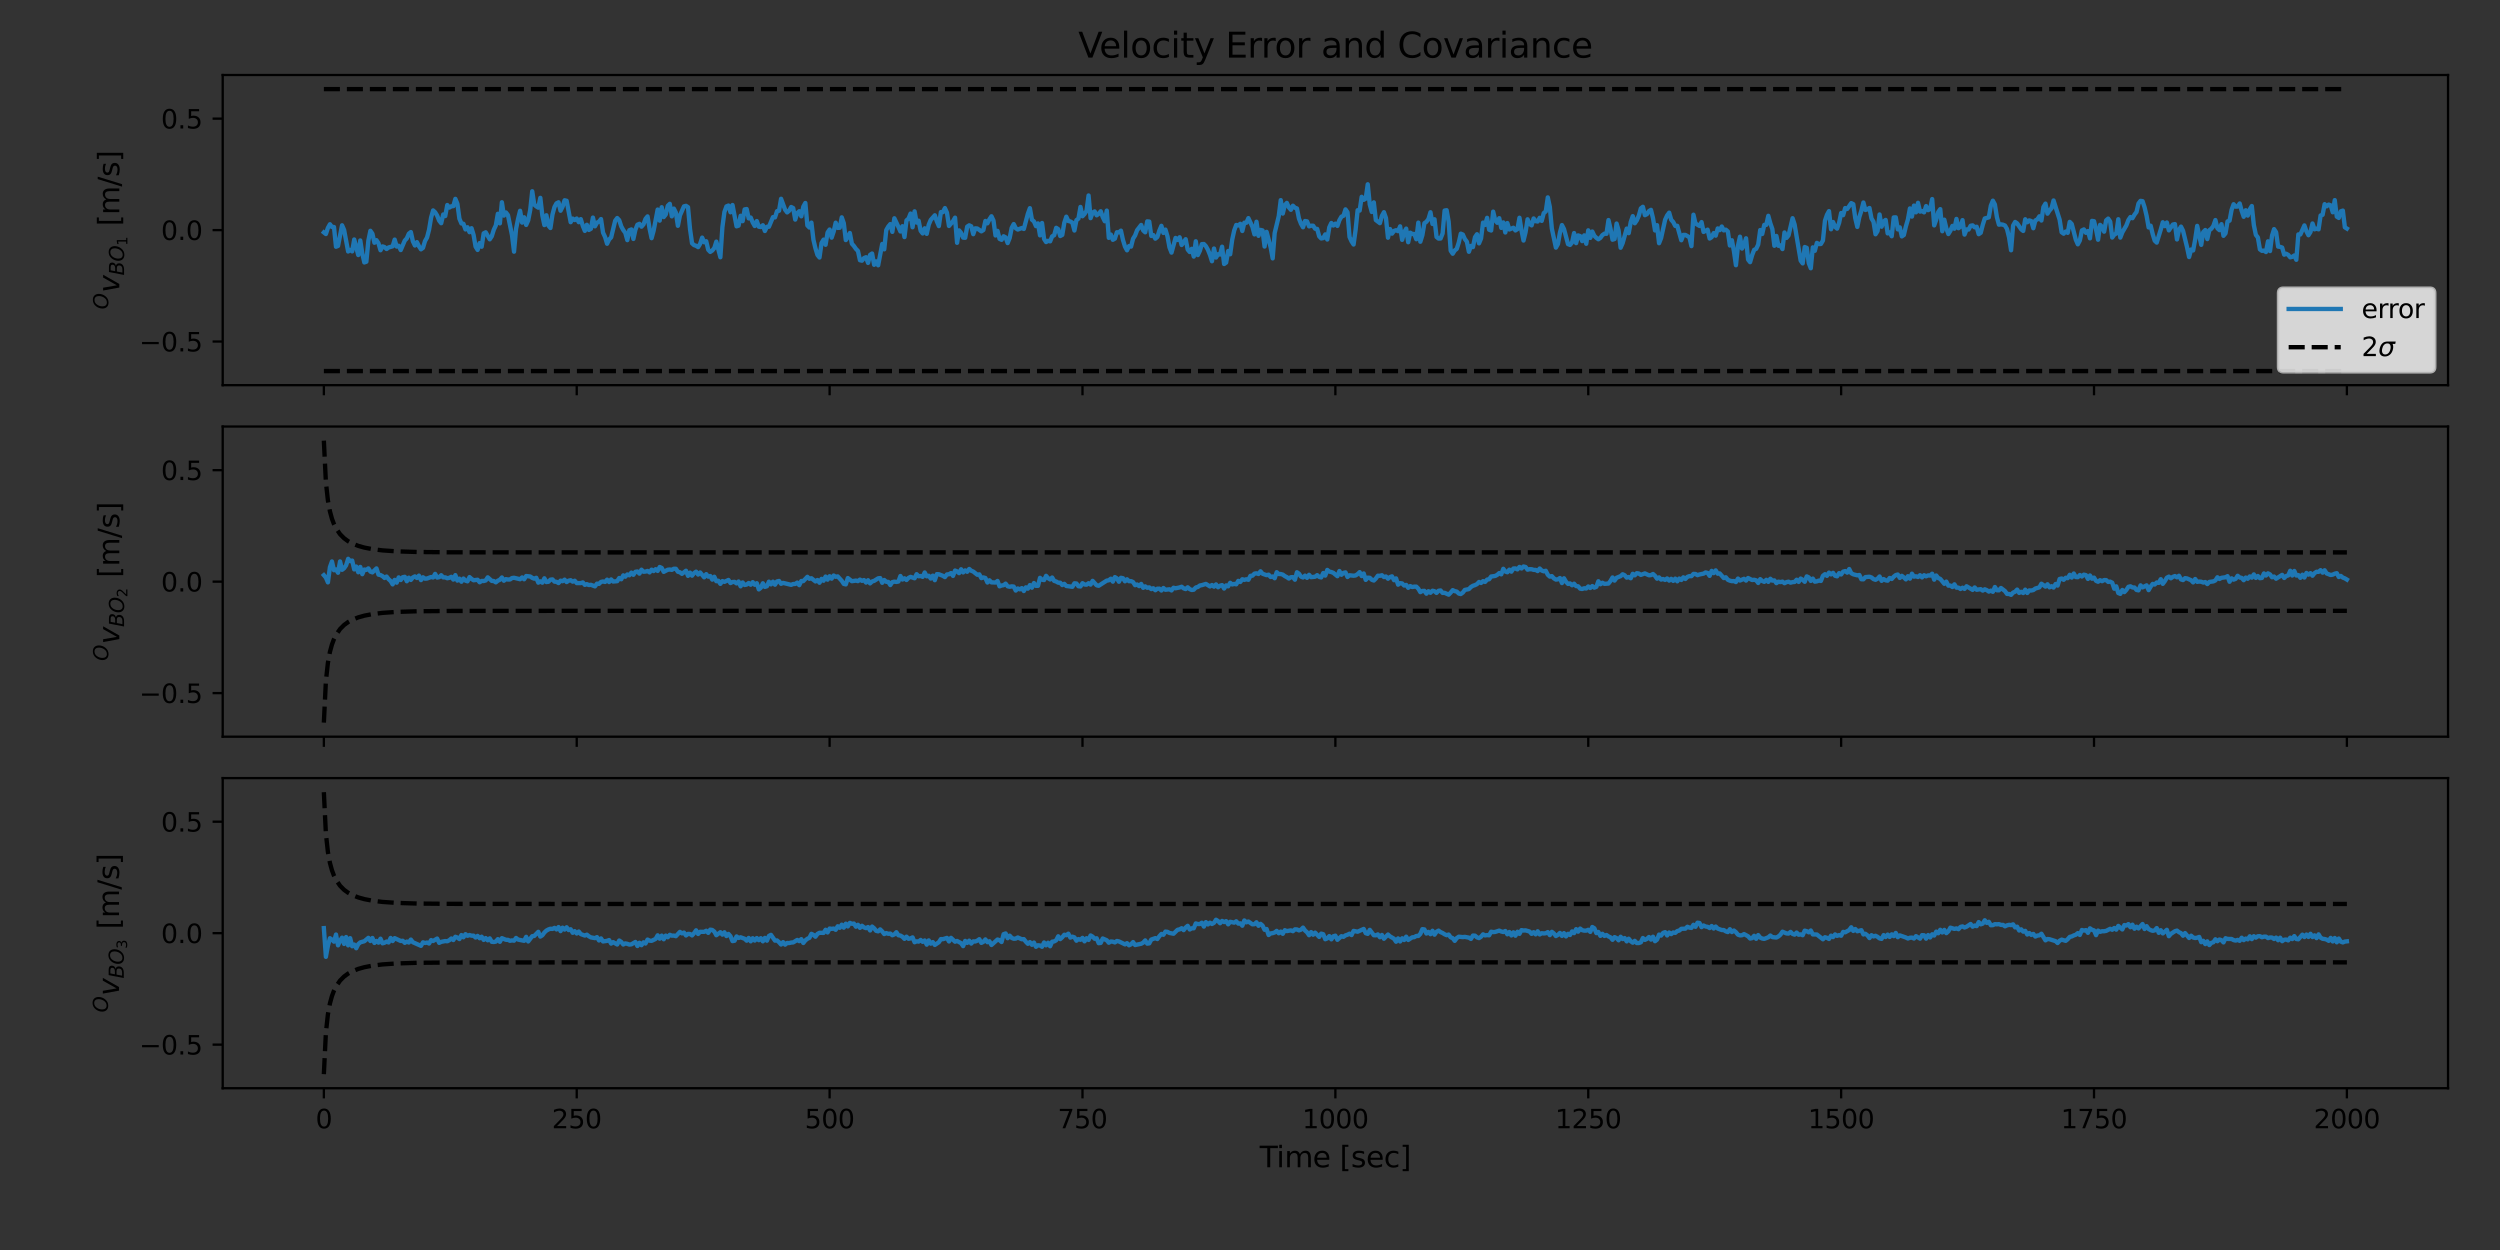 <?xml version="1.0" encoding="utf-8" standalone="no"?>
<!DOCTYPE svg PUBLIC "-//W3C//DTD SVG 1.1//EN"
  "http://www.w3.org/Graphics/SVG/1.1/DTD/svg11.dtd">
<svg height="432pt" version="1.1" viewBox="0 0 864 432" width="864pt" xmlns="http://www.w3.org/2000/svg" xmlns:xlink="http://www.w3.org/1999/xlink">
 <rect x="0" y="0" width="864" height="432" fill="#333333" stroke="none"/>
 <defs>
  <style type="text/css">*{stroke-linecap:butt;stroke-linejoin:round;}</style>
 </defs>
 <g id="figure_1">
  <g id="patch_1">
   <path d="M 0 432 
L 864 432 
L 864 0 
L 0 0 
z
" style="fill:none;"/>
  </g>
  <g id="axes_1">
   <g id="patch_2">
    <path d="M 76.967 133.113 
L 846.044 133.113 
L 846.044 25.918 
L 76.967 25.918 
z
" style="fill:none;"/>
   </g>
   <g id="matplotlib.axis_1">
    <g id="xtick_1">
     <g id="line2d_1">
      <defs>
       <path d="M 0 0 
L 0 3.5 
" id="mc9bf525554" style="stroke:#000000;stroke-width:0.8;"/>
      </defs>
      <g>
       <use style="stroke:#000000;stroke-width:0.8;" x="111.925" xlink:href="#mc9bf525554" y="133.113"/>
      </g>
     </g>
    </g>
    <g id="xtick_2">
     <g id="line2d_2">
      <g>
       <use style="stroke:#000000;stroke-width:0.8;" x="199.32" xlink:href="#mc9bf525554" y="133.113"/>
      </g>
     </g>
    </g>
    <g id="xtick_3">
     <g id="line2d_3">
      <g>
       <use style="stroke:#000000;stroke-width:0.8;" x="286.715" xlink:href="#mc9bf525554" y="133.113"/>
      </g>
     </g>
    </g>
    <g id="xtick_4">
     <g id="line2d_4">
      <g>
       <use style="stroke:#000000;stroke-width:0.8;" x="374.11" xlink:href="#mc9bf525554" y="133.113"/>
      </g>
     </g>
    </g>
    <g id="xtick_5">
     <g id="line2d_5">
      <g>
       <use style="stroke:#000000;stroke-width:0.8;" x="461.505" xlink:href="#mc9bf525554" y="133.113"/>
      </g>
     </g>
    </g>
    <g id="xtick_6">
     <g id="line2d_6">
      <g>
       <use style="stroke:#000000;stroke-width:0.8;" x="548.9" xlink:href="#mc9bf525554" y="133.113"/>
      </g>
     </g>
    </g>
    <g id="xtick_7">
     <g id="line2d_7">
      <g>
       <use style="stroke:#000000;stroke-width:0.8;" x="636.296" xlink:href="#mc9bf525554" y="133.113"/>
      </g>
     </g>
    </g>
    <g id="xtick_8">
     <g id="line2d_8">
      <g>
       <use style="stroke:#000000;stroke-width:0.8;" x="723.691" xlink:href="#mc9bf525554" y="133.113"/>
      </g>
     </g>
    </g>
    <g id="xtick_9">
     <g id="line2d_9">
      <g>
       <use style="stroke:#000000;stroke-width:0.8;" x="811.086" xlink:href="#mc9bf525554" y="133.113"/>
      </g>
     </g>
    </g>
   </g>
   <g id="matplotlib.axis_2">
    <g id="ytick_1">
     <g id="line2d_10">
      <defs>
       <path d="M 0 0 
L -3.5 0 
" id="m6a396a4b38" style="stroke:#000000;stroke-width:0.8;"/>
      </defs>
      <g>
       <use style="stroke:#000000;stroke-width:0.8;" x="76.967" xlink:href="#m6a396a4b38" y="118.036"/>
      </g>
     </g>
     <g id="text_1">
      <!-- −0.5 -->
      <g transform="translate(48.113 121.455)scale(0.09 -0.09)">
       <defs>
        <path d="M 678 2272 
L 4684 2272 
L 4684 1741 
L 678 1741 
L 678 2272 
z
" id="DejaVuSans-2212" transform="scale(0.016)"/>
        <path d="M 2034 4250 
Q 1547 4250 1301 3770 
Q 1056 3291 1056 2328 
Q 1056 1369 1301 889 
Q 1547 409 2034 409 
Q 2525 409 2770 889 
Q 3016 1369 3016 2328 
Q 3016 3291 2770 3770 
Q 2525 4250 2034 4250 
z
M 2034 4750 
Q 2819 4750 3233 4129 
Q 3647 3509 3647 2328 
Q 3647 1150 3233 529 
Q 2819 -91 2034 -91 
Q 1250 -91 836 529 
Q 422 1150 422 2328 
Q 422 3509 836 4129 
Q 1250 4750 2034 4750 
z
" id="DejaVuSans-30" transform="scale(0.016)"/>
        <path d="M 684 794 
L 1344 794 
L 1344 0 
L 684 0 
L 684 794 
z
" id="DejaVuSans-2e" transform="scale(0.016)"/>
        <path d="M 691 4666 
L 3169 4666 
L 3169 4134 
L 1269 4134 
L 1269 2991 
Q 1406 3038 1543 3061 
Q 1681 3084 1819 3084 
Q 2600 3084 3056 2656 
Q 3513 2228 3513 1497 
Q 3513 744 3044 326 
Q 2575 -91 1722 -91 
Q 1428 -91 1123 -41 
Q 819 9 494 109 
L 494 744 
Q 775 591 1075 516 
Q 1375 441 1709 441 
Q 2250 441 2565 725 
Q 2881 1009 2881 1497 
Q 2881 1984 2565 2268 
Q 2250 2553 1709 2553 
Q 1456 2553 1204 2497 
Q 953 2441 691 2322 
L 691 4666 
z
" id="DejaVuSans-35" transform="scale(0.016)"/>
       </defs>
       <use xlink:href="#DejaVuSans-2212"/>
       <use x="83.789" xlink:href="#DejaVuSans-30"/>
       <use x="147.412" xlink:href="#DejaVuSans-2e"/>
       <use x="179.199" xlink:href="#DejaVuSans-35"/>
      </g>
     </g>
    </g>
    <g id="ytick_2">
     <g id="line2d_11">
      <g>
       <use style="stroke:#000000;stroke-width:0.8;" x="76.967" xlink:href="#m6a396a4b38" y="79.515"/>
      </g>
     </g>
     <g id="text_2">
      <!-- 0.0 -->
      <g transform="translate(55.655 82.935)scale(0.09 -0.09)">
       <use xlink:href="#DejaVuSans-30"/>
       <use x="63.623" xlink:href="#DejaVuSans-2e"/>
       <use x="95.41" xlink:href="#DejaVuSans-30"/>
      </g>
     </g>
    </g>
    <g id="ytick_3">
     <g id="line2d_12">
      <g>
       <use style="stroke:#000000;stroke-width:0.8;" x="76.967" xlink:href="#m6a396a4b38" y="40.995"/>
      </g>
     </g>
     <g id="text_3">
      <!-- 0.5 -->
      <g transform="translate(55.655 44.414)scale(0.09 -0.09)">
       <use xlink:href="#DejaVuSans-30"/>
       <use x="63.623" xlink:href="#DejaVuSans-2e"/>
       <use x="95.41" xlink:href="#DejaVuSans-35"/>
      </g>
     </g>
    </g>
    <g id="text_4">
     <!-- ${}^Ov_{BO_1}$ [m/s] -->
     <g transform="translate(41.313 107.015)rotate(-90)scale(0.1 -0.1)">
      <defs>
       <path d="M 2919 4238 
Q 2400 4238 2003 3986 
Q 1606 3734 1313 3219 
Q 1125 2891 1026 2522 
Q 928 2153 928 1778 
Q 928 1128 1239 775 
Q 1550 422 2119 422 
Q 2631 422 3032 676 
Q 3434 931 3719 1434 
Q 3909 1772 4009 2142 
Q 4109 2513 4109 2881 
Q 4109 3528 3796 3883 
Q 3484 4238 2919 4238 
z
M 2100 -91 
Q 1241 -91 748 418 
Q 256 928 256 1813 
Q 256 2319 448 2847 
Q 641 3375 978 3788 
Q 1375 4272 1862 4511 
Q 2350 4750 2938 4750 
Q 3794 4750 4287 4245 
Q 4781 3741 4781 2869 
Q 4781 2331 4593 1812 
Q 4406 1294 4056 872 
Q 3656 384 3173 146 
Q 2691 -91 2100 -91 
z
" id="DejaVuSans-Oblique-4f" transform="scale(0.016)"/>
       <path d="M 459 3500 
L 1069 3500 
L 1581 525 
L 3256 3500 
L 3866 3500 
L 1875 0 
L 1100 0 
L 459 3500 
z
" id="DejaVuSans-Oblique-76" transform="scale(0.016)"/>
       <path d="M 1081 4666 
L 2694 4666 
Q 3350 4666 3675 4422 
Q 4000 4178 4000 3688 
Q 4000 3238 3720 2911 
Q 3441 2584 2988 2516 
Q 3375 2428 3569 2181 
Q 3763 1934 3763 1522 
Q 3763 819 3242 409 
Q 2722 0 1819 0 
L 172 0 
L 1081 4666 
z
M 1234 2228 
L 903 519 
L 1919 519 
Q 2491 519 2800 781 
Q 3109 1044 3109 1522 
Q 3109 1891 2904 2059 
Q 2700 2228 2247 2228 
L 1234 2228 
z
M 1606 4147 
L 1331 2741 
L 2272 2741 
Q 2775 2741 3058 2959 
Q 3341 3178 3341 3566 
Q 3341 3869 3150 4008 
Q 2959 4147 2541 4147 
L 1606 4147 
z
" id="DejaVuSans-Oblique-42" transform="scale(0.016)"/>
       <path d="M 794 531 
L 1825 531 
L 1825 4091 
L 703 3866 
L 703 4441 
L 1819 4666 
L 2450 4666 
L 2450 531 
L 3481 531 
L 3481 0 
L 794 0 
L 794 531 
z
" id="DejaVuSans-31" transform="scale(0.016)"/>
       <path id="DejaVuSans-20" transform="scale(0.016)"/>
       <path d="M 550 4863 
L 1875 4863 
L 1875 4416 
L 1125 4416 
L 1125 -397 
L 1875 -397 
L 1875 -844 
L 550 -844 
L 550 4863 
z
" id="DejaVuSans-5b" transform="scale(0.016)"/>
       <path d="M 3328 2828 
Q 3544 3216 3844 3400 
Q 4144 3584 4550 3584 
Q 5097 3584 5394 3201 
Q 5691 2819 5691 2113 
L 5691 0 
L 5113 0 
L 5113 2094 
Q 5113 2597 4934 2840 
Q 4756 3084 4391 3084 
Q 3944 3084 3684 2787 
Q 3425 2491 3425 1978 
L 3425 0 
L 2847 0 
L 2847 2094 
Q 2847 2600 2669 2842 
Q 2491 3084 2119 3084 
Q 1678 3084 1418 2786 
Q 1159 2488 1159 1978 
L 1159 0 
L 581 0 
L 581 3500 
L 1159 3500 
L 1159 2956 
Q 1356 3278 1631 3431 
Q 1906 3584 2284 3584 
Q 2666 3584 2933 3390 
Q 3200 3197 3328 2828 
z
" id="DejaVuSans-6d" transform="scale(0.016)"/>
       <path d="M 1625 4666 
L 2156 4666 
L 531 -594 
L 0 -594 
L 1625 4666 
z
" id="DejaVuSans-2f" transform="scale(0.016)"/>
       <path d="M 2834 3397 
L 2834 2853 
Q 2591 2978 2328 3040 
Q 2066 3103 1784 3103 
Q 1356 3103 1142 2972 
Q 928 2841 928 2578 
Q 928 2378 1081 2264 
Q 1234 2150 1697 2047 
L 1894 2003 
Q 2506 1872 2764 1633 
Q 3022 1394 3022 966 
Q 3022 478 2636 193 
Q 2250 -91 1575 -91 
Q 1294 -91 989 -36 
Q 684 19 347 128 
L 347 722 
Q 666 556 975 473 
Q 1284 391 1588 391 
Q 1994 391 2212 530 
Q 2431 669 2431 922 
Q 2431 1156 2273 1281 
Q 2116 1406 1581 1522 
L 1381 1569 
Q 847 1681 609 1914 
Q 372 2147 372 2553 
Q 372 3047 722 3315 
Q 1072 3584 1716 3584 
Q 2034 3584 2315 3537 
Q 2597 3491 2834 3397 
z
" id="DejaVuSans-73" transform="scale(0.016)"/>
       <path d="M 1947 4863 
L 1947 -844 
L 622 -844 
L 622 -397 
L 1369 -397 
L 1369 4416 
L 622 4416 
L 622 4863 
L 1947 4863 
z
" id="DejaVuSans-5d" transform="scale(0.016)"/>
      </defs>
      <use transform="translate(0.957 39.047)scale(0.7)" xlink:href="#DejaVuSans-Oblique-4f"/>
      <use transform="translate(58.789 0.766)" xlink:href="#DejaVuSans-Oblique-76"/>
      <use transform="translate(117.969 -15.641)scale(0.7)" xlink:href="#DejaVuSans-Oblique-42"/>
      <use transform="translate(165.991 -15.641)scale(0.7)" xlink:href="#DejaVuSans-Oblique-4f"/>
      <use transform="translate(221.089 -27.125)scale(0.49)" xlink:href="#DejaVuSans-31"/>
      <use transform="translate(256.913 0.766)" xlink:href="#DejaVuSans-20"/>
      <use transform="translate(288.7 0.766)" xlink:href="#DejaVuSans-5b"/>
      <use transform="translate(327.713 0.766)" xlink:href="#DejaVuSans-6d"/>
      <use transform="translate(425.125 0.766)" xlink:href="#DejaVuSans-2f"/>
      <use transform="translate(458.817 0.766)" xlink:href="#DejaVuSans-73"/>
      <use transform="translate(510.917 0.766)" xlink:href="#DejaVuSans-5d"/>
     </g>
    </g>
   </g>
   <g id="line2d_13">
    <path clip-path="url(#pd6cc99e5f5)" d="M 111.925 80.32 
L 112.625 80.879 
L 113.324 78.756 
L 114.023 77.504 
L 114.722 78.442 
L 115.421 78.447 
L 116.12 85.271 
L 116.819 84.99 
L 118.218 77.867 
L 118.917 79.458 
L 120.315 86.911 
L 121.014 86.382 
L 121.714 86.872 
L 122.413 82.77 
L 123.811 88.137 
L 124.51 83.104 
L 125.209 87.612 
L 125.909 90.699 
L 126.608 90.443 
L 127.307 83.169 
L 128.006 79.766 
L 128.705 80.772 
L 129.404 83.895 
L 130.104 83.003 
L 130.803 84.077 
L 131.502 86.484 
L 132.201 85.159 
L 132.9 85.384 
L 133.599 86.059 
L 134.298 85.524 
L 135.697 85.133 
L 136.396 82.802 
L 137.095 85.209 
L 137.794 84.938 
L 138.493 86.415 
L 139.892 83.13 
L 140.591 82.377 
L 141.29 80.759 
L 141.989 80.209 
L 142.688 83.384 
L 143.388 84.843 
L 144.087 83.686 
L 144.786 85.097 
L 145.485 86.167 
L 146.184 85.65 
L 146.883 83.322 
L 147.583 82.082 
L 148.282 79.393 
L 148.981 75.221 
L 149.68 72.726 
L 150.379 73.367 
L 151.078 74.498 
L 151.777 76.252 
L 152.477 77.14 
L 153.176 74.125 
L 153.875 74.663 
L 154.574 70.862 
L 155.273 71.748 
L 155.972 71.3 
L 156.672 71.235 
L 157.371 68.726 
L 158.07 70.417 
L 158.769 75.566 
L 159.468 77.228 
L 160.167 77.343 
L 160.867 79.291 
L 161.566 78.538 
L 162.265 80.246 
L 162.964 78.877 
L 163.663 81.158 
L 164.362 85.24 
L 165.062 86.373 
L 165.761 84.01 
L 166.46 85.265 
L 167.159 80.645 
L 167.858 80.286 
L 169.256 82.709 
L 169.956 81.652 
L 170.655 79.394 
L 171.354 77.899 
L 172.053 73.891 
L 172.752 77.203 
L 173.451 69.905 
L 174.151 74.51 
L 174.85 73.43 
L 175.549 74.344 
L 176.947 81.284 
L 177.646 86.977 
L 178.346 79.107 
L 179.045 75.652 
L 179.744 72.85 
L 180.443 76.933 
L 181.142 75.102 
L 181.841 77.739 
L 182.541 76.148 
L 183.24 72.584 
L 183.939 66.101 
L 184.638 70.71 
L 185.337 71.324 
L 186.036 71.771 
L 186.735 68.382 
L 187.435 74.473 
L 188.134 77.784 
L 188.833 74.393 
L 189.532 77.964 
L 190.231 78.798 
L 190.93 74.148 
L 191.63 71.534 
L 192.329 70.264 
L 193.028 69.917 
L 193.727 72.82 
L 194.426 71.441 
L 195.125 69.217 
L 195.825 69.392 
L 197.223 76.782 
L 197.922 75.542 
L 198.621 76.048 
L 199.32 75.53 
L 200.02 76.792 
L 200.719 75.733 
L 201.418 78.065 
L 202.117 79.794 
L 202.816 77.691 
L 203.515 79.465 
L 204.215 79.068 
L 204.914 75.196 
L 205.613 78.216 
L 206.312 76.963 
L 207.011 76.592 
L 207.71 75.709 
L 208.409 80.401 
L 209.109 81.889 
L 209.808 84.24 
L 210.507 82.752 
L 211.206 82.051 
L 212.604 76.286 
L 213.304 75.356 
L 214.003 76.097 
L 214.702 78.237 
L 215.401 79.509 
L 216.1 80.45 
L 216.799 82.983 
L 217.499 79.569 
L 218.198 79.295 
L 218.897 82.571 
L 219.596 79.376 
L 220.295 77.662 
L 220.994 77.354 
L 221.694 78.336 
L 222.393 77.546 
L 223.092 75.642 
L 223.791 74.791 
L 224.49 79.004 
L 225.189 82.311 
L 225.888 79.74 
L 227.287 72.423 
L 227.986 76.25 
L 228.685 71.622 
L 229.384 75.02 
L 230.083 74.134 
L 230.783 71.119 
L 231.482 70.447 
L 232.181 74.767 
L 232.88 72.096 
L 233.579 73.474 
L 234.278 78.035 
L 234.978 74.477 
L 236.376 71.32 
L 237.075 71.137 
L 237.774 71.598 
L 238.473 79.181 
L 239.173 84.087 
L 239.872 84.719 
L 240.571 84.952 
L 241.27 85.408 
L 241.969 84.269 
L 242.668 82.124 
L 243.367 83.72 
L 244.067 83.372 
L 244.766 86.337 
L 245.465 87.053 
L 246.164 86.581 
L 246.863 85.727 
L 247.562 83.51 
L 248.961 88.907 
L 249.66 78.501 
L 250.359 73.26 
L 251.058 71.328 
L 251.757 71.04 
L 252.457 73.369 
L 253.156 70.859 
L 254.554 78.219 
L 255.253 77.981 
L 255.952 74.585 
L 256.652 76.435 
L 257.351 72.374 
L 258.05 72.245 
L 258.749 75.474 
L 259.448 75.192 
L 260.147 76.9 
L 260.846 78.108 
L 261.546 76.404 
L 262.245 78.347 
L 262.944 78.465 
L 263.643 77.846 
L 264.342 79.833 
L 265.041 78.384 
L 265.741 78.367 
L 267.139 75.038 
L 267.838 75.125 
L 268.537 72.982 
L 269.236 72.835 
L 269.936 68.7 
L 271.334 72.481 
L 272.033 73.408 
L 272.732 72.816 
L 273.431 71.539 
L 274.131 71.916 
L 274.83 75.887 
L 275.529 73.614 
L 276.228 73.002 
L 276.927 74.763 
L 277.626 71.421 
L 278.325 70.156 
L 279.025 77.909 
L 279.724 78.638 
L 280.423 76.938 
L 281.122 82.873 
L 281.821 85.829 
L 282.52 88.122 
L 283.22 88.995 
L 283.919 83.988 
L 284.618 82.818 
L 285.317 84.597 
L 286.016 80.345 
L 286.715 79.325 
L 287.415 82.127 
L 288.114 80.039 
L 288.813 76.963 
L 289.512 78.757 
L 290.211 78.716 
L 290.91 75.12 
L 291.61 77.132 
L 292.309 82.97 
L 293.008 81.889 
L 293.707 80.526 
L 294.406 84.228 
L 295.105 85.009 
L 295.804 86.016 
L 296.504 86.72 
L 297.203 89.933 
L 297.902 90.092 
L 298.601 89.182 
L 299.3 88.9 
L 299.999 90.863 
L 300.699 88.082 
L 301.398 87.619 
L 302.097 91.516 
L 302.796 90.322 
L 303.495 91.684 
L 304.894 84.312 
L 305.593 86.17 
L 306.292 79.513 
L 306.991 78.291 
L 307.69 77.449 
L 308.389 80.129 
L 309.089 75.443 
L 310.487 78.415 
L 311.186 79.991 
L 311.885 78.179 
L 312.584 81.933 
L 313.284 76.165 
L 313.983 75.57 
L 314.682 73.812 
L 315.381 78.547 
L 316.08 73.043 
L 316.779 76.929 
L 317.478 76.279 
L 318.178 79.769 
L 318.877 80.674 
L 319.576 78.903 
L 320.275 80.823 
L 320.974 77.639 
L 321.673 75.998 
L 323.072 74.406 
L 323.771 76.495 
L 324.47 78.137 
L 325.169 73.297 
L 325.868 73.32 
L 326.568 71.922 
L 327.267 73.515 
L 327.966 78.092 
L 329.364 76.462 
L 330.063 75.226 
L 330.763 83.911 
L 331.462 79.62 
L 332.161 80.497 
L 332.86 82.121 
L 333.559 82.183 
L 334.258 78.324 
L 334.957 77.873 
L 335.657 78.207 
L 336.356 80.928 
L 337.055 78.91 
L 337.754 78.974 
L 339.152 79.948 
L 339.852 79.505 
L 340.551 76.361 
L 341.25 77.184 
L 341.949 75.785 
L 342.648 74.747 
L 343.347 76.233 
L 344.047 81.384 
L 344.746 79.795 
L 345.445 82.55 
L 346.144 82.879 
L 346.843 81.66 
L 347.542 82.043 
L 348.242 84.009 
L 348.941 82.235 
L 349.64 78.743 
L 350.339 77.436 
L 351.038 78.866 
L 351.737 79.332 
L 353.136 78.812 
L 353.835 79.123 
L 355.233 73.876 
L 355.932 71.946 
L 356.631 75.922 
L 357.331 76.522 
L 358.03 78.149 
L 358.729 77.215 
L 359.428 81.34 
L 360.127 77.068 
L 360.826 82.557 
L 361.526 83.654 
L 362.225 83.223 
L 362.924 83.404 
L 363.623 81.685 
L 364.322 81.293 
L 365.021 78.736 
L 365.721 79.198 
L 366.42 81.569 
L 367.119 81.19 
L 367.818 77.001 
L 368.517 74.894 
L 369.216 76.372 
L 369.915 76.535 
L 370.615 76.958 
L 371.314 79.663 
L 372.013 76.092 
L 372.712 75.545 
L 373.411 71.521 
L 374.11 74.727 
L 374.81 73.957 
L 375.509 72.86 
L 376.208 67.56 
L 376.907 75.387 
L 377.606 73.476 
L 378.305 73.062 
L 379.005 74.413 
L 379.704 73.908 
L 380.403 73.008 
L 381.102 75.015 
L 381.801 76.453 
L 382.5 72.794 
L 383.2 82.202 
L 383.899 81.066 
L 384.598 82.877 
L 385.297 82.48 
L 385.996 80.268 
L 386.695 80.303 
L 387.394 79.716 
L 388.094 82.914 
L 388.793 85.209 
L 389.492 86.502 
L 390.191 85.046 
L 390.89 85.23 
L 391.589 82.494 
L 392.289 81.384 
L 392.988 79.552 
L 394.386 77.745 
L 395.085 79.645 
L 395.784 80.282 
L 396.484 76.505 
L 397.183 76.579 
L 397.882 81.532 
L 398.581 81.24 
L 399.28 82.478 
L 399.979 81.905 
L 400.679 79.698 
L 401.378 78.047 
L 402.077 80.505 
L 402.776 79.348 
L 403.475 81.681 
L 404.174 85.495 
L 404.873 87.3 
L 406.272 82.233 
L 406.971 82.92 
L 407.67 82.005 
L 408.369 84.671 
L 409.768 82.674 
L 410.467 86.258 
L 411.166 87.093 
L 411.865 85.991 
L 412.564 88.671 
L 413.263 83.384 
L 413.963 88.156 
L 414.662 86.695 
L 415.361 84.37 
L 416.06 84.333 
L 416.759 85.075 
L 417.458 86.324 
L 418.158 88.063 
L 418.857 90.281 
L 419.556 85.898 
L 420.255 89.004 
L 420.954 87.863 
L 421.653 87.972 
L 422.352 85.263 
L 423.052 91.242 
L 423.751 90.743 
L 424.45 86.757 
L 425.149 87.876 
L 425.848 82.822 
L 426.547 79.627 
L 427.247 77.747 
L 427.946 77.92 
L 428.645 77.357 
L 429.344 79.823 
L 430.043 76.954 
L 430.742 76.991 
L 431.442 75.389 
L 432.84 78.385 
L 433.539 81.009 
L 434.238 76.632 
L 434.937 81.503 
L 435.637 79.454 
L 436.336 79.635 
L 437.035 85.207 
L 437.734 80.132 
L 439.132 85.441 
L 439.832 89.296 
L 440.531 80.515 
L 441.929 74.73 
L 442.628 69.169 
L 443.327 73.807 
L 444.026 70.926 
L 444.726 70.124 
L 445.425 71.666 
L 446.124 72.5 
L 446.823 71.096 
L 447.522 71.786 
L 448.221 72.04 
L 448.921 75.535 
L 449.62 77.331 
L 450.319 78.541 
L 451.018 76.373 
L 451.717 76.503 
L 452.416 78.234 
L 453.116 78.003 
L 453.815 78.009 
L 454.514 79.048 
L 455.213 79.115 
L 455.912 81.68 
L 456.611 82.403 
L 457.311 82.272 
L 458.01 81.007 
L 458.709 82.775 
L 459.408 78.553 
L 460.107 77.075 
L 460.806 77.934 
L 461.505 77.294 
L 462.205 78.077 
L 462.904 76.082 
L 463.603 74.879 
L 464.302 74.569 
L 465.001 72.365 
L 465.7 73.339 
L 466.4 81.892 
L 467.099 83.427 
L 467.798 84.496 
L 468.497 79.398 
L 469.196 72.645 
L 469.895 72.776 
L 470.595 68.019 
L 471.294 69.06 
L 471.993 68.647 
L 472.692 63.694 
L 473.391 70.696 
L 474.09 73.256 
L 474.79 69.942 
L 475.489 76.048 
L 476.887 77.124 
L 477.586 74.608 
L 478.285 73.333 
L 478.984 75.333 
L 479.684 82.152 
L 480.383 79.146 
L 481.082 80.743 
L 481.781 79.8 
L 482.48 79.566 
L 483.179 79.889 
L 483.879 78.225 
L 484.578 82.897 
L 485.277 80.272 
L 485.976 79.012 
L 486.675 83.712 
L 487.374 80.417 
L 488.074 80.853 
L 488.773 80.861 
L 489.472 82.681 
L 490.171 76.941 
L 490.87 83.536 
L 491.569 81.291 
L 492.269 77.144 
L 492.968 76.638 
L 493.667 75.727 
L 494.366 73.358 
L 495.065 77.402 
L 495.764 75.782 
L 496.463 81.88 
L 497.163 82.452 
L 497.862 82.424 
L 498.561 80.689 
L 499.26 72.77 
L 499.959 72.652 
L 500.658 76.614 
L 501.358 86.639 
L 502.057 87.688 
L 502.756 86.55 
L 503.455 86.01 
L 504.154 83.811 
L 504.853 80.764 
L 505.553 81.059 
L 506.252 82.603 
L 506.951 83.535 
L 507.65 87.013 
L 508.349 84.998 
L 509.048 85.402 
L 509.748 81.984 
L 510.447 80.956 
L 511.146 84.102 
L 511.845 82.431 
L 512.544 76.927 
L 513.243 77.732 
L 513.942 75.286 
L 514.642 79.388 
L 515.341 79.659 
L 516.04 73.14 
L 516.739 76.082 
L 517.438 76.995 
L 518.137 75.407 
L 518.837 78.752 
L 519.536 76.868 
L 520.235 80.339 
L 520.934 77.088 
L 521.633 79.309 
L 523.032 78.713 
L 523.731 79.641 
L 524.43 79.17 
L 525.129 75.26 
L 525.828 79.615 
L 526.527 83.127 
L 527.227 80.271 
L 527.926 75.792 
L 528.625 77.41 
L 529.324 77.891 
L 530.023 75.504 
L 530.722 76.434 
L 531.421 76.55 
L 532.121 75.269 
L 532.82 76.335 
L 533.519 73.643 
L 534.218 73.072 
L 534.917 68.218 
L 535.616 71.518 
L 536.316 79.005 
L 537.714 85.573 
L 538.413 84.357 
L 539.112 80.401 
L 539.811 77.788 
L 540.511 79.143 
L 541.909 84.37 
L 542.608 84.646 
L 543.307 83.784 
L 544.006 80.544 
L 544.706 84.027 
L 545.405 81.358 
L 546.104 81.593 
L 546.803 83.33 
L 547.502 81.353 
L 548.201 84.242 
L 548.9 79.605 
L 549.6 82.211 
L 550.299 80.018 
L 550.998 81.481 
L 551.697 82.193 
L 552.396 82.693 
L 553.095 82.207 
L 553.795 81.251 
L 554.494 80.75 
L 555.193 80.804 
L 555.892 76.055 
L 556.591 79.105 
L 557.29 82.838 
L 557.99 82.605 
L 558.689 77.263 
L 559.388 79.668 
L 560.087 85.613 
L 560.786 84.026 
L 562.185 79.01 
L 562.884 80.577 
L 563.583 76.748 
L 564.282 74.71 
L 564.981 77.162 
L 565.68 76.149 
L 566.38 74.524 
L 567.079 72.014 
L 567.778 71.471 
L 568.477 74.359 
L 569.176 74.021 
L 569.875 72.953 
L 570.574 72.527 
L 571.274 75.387 
L 571.973 79.642 
L 572.672 77.821 
L 573.371 84.049 
L 574.07 82.29 
L 575.469 75.932 
L 576.168 74.45 
L 576.867 73.505 
L 577.566 75.957 
L 578.265 76.727 
L 578.964 78.074 
L 579.664 78.045 
L 581.062 83.025 
L 581.761 81.177 
L 582.46 81.186 
L 583.859 81.989 
L 584.558 85.056 
L 585.257 74.204 
L 585.956 77.243 
L 587.354 78.091 
L 588.053 76.759 
L 588.753 80.155 
L 590.151 79.373 
L 590.85 82.437 
L 591.549 81.981 
L 592.248 80.554 
L 592.948 81.443 
L 593.647 78.948 
L 594.346 79.532 
L 595.045 78.287 
L 595.744 79.627 
L 596.443 79.375 
L 597.143 79.99 
L 597.842 84.842 
L 598.541 83.031 
L 599.24 86.787 
L 599.939 91.656 
L 600.638 84.941 
L 601.338 81.804 
L 602.037 85.903 
L 602.736 84.617 
L 603.435 82.355 
L 604.134 89.709 
L 604.833 90.6 
L 605.532 88.204 
L 606.232 86.34 
L 606.931 85.997 
L 607.63 84.526 
L 608.329 79.502 
L 609.028 80.859 
L 609.727 77.722 
L 610.427 77.713 
L 611.126 74.586 
L 611.825 77.147 
L 612.524 79.171 
L 613.223 84.934 
L 613.922 81.55 
L 614.622 84.943 
L 615.321 84.792 
L 616.02 86.073 
L 616.719 80.336 
L 617.418 82.221 
L 618.117 81.356 
L 619.516 75.417 
L 620.215 77.591 
L 622.312 90.081 
L 623.011 91.033 
L 623.711 85.378 
L 624.41 85.653 
L 625.109 90.922 
L 625.808 92.71 
L 626.507 85.492 
L 627.206 86.678 
L 627.906 83.946 
L 628.605 84.353 
L 629.304 84.316 
L 630.003 83.12 
L 630.702 76.29 
L 631.401 74.229 
L 632.101 72.964 
L 632.8 79.235 
L 633.499 76.728 
L 634.198 78.369 
L 634.897 79.014 
L 635.596 77.026 
L 636.296 73.618 
L 636.995 74.36 
L 637.694 71.908 
L 638.393 72.212 
L 639.791 70.2 
L 640.49 70.562 
L 641.19 75.46 
L 641.889 78.416 
L 642.588 74.994 
L 643.287 72.822 
L 643.986 69.989 
L 644.685 72.561 
L 645.385 72.34 
L 646.084 71.884 
L 646.783 75.499 
L 647.482 76.635 
L 648.181 80.965 
L 648.88 79.865 
L 649.58 74.124 
L 650.279 78.35 
L 650.978 76.554 
L 651.677 76.003 
L 652.376 80.665 
L 653.075 80.299 
L 653.775 81.639 
L 654.474 75.147 
L 655.173 75.11 
L 655.872 79.277 
L 656.571 78.581 
L 657.27 81.697 
L 657.969 81.222 
L 658.669 78.249 
L 659.368 75.86 
L 660.067 72.035 
L 660.766 74.849 
L 661.465 71.05 
L 662.164 73.38 
L 662.864 70.097 
L 663.563 73.133 
L 664.262 72.939 
L 664.961 73.384 
L 665.66 71.223 
L 666.359 72.628 
L 667.059 72.247 
L 667.758 68.806 
L 668.457 77.894 
L 669.156 75.921 
L 669.855 73.272 
L 670.554 72.278 
L 671.254 79.914 
L 671.953 75.93 
L 672.652 78.908 
L 673.351 80.882 
L 674.05 79.748 
L 674.749 78.074 
L 675.448 79.042 
L 676.148 75.662 
L 676.847 78.871 
L 677.546 78.318 
L 678.245 76.08 
L 678.944 81.063 
L 679.643 79.284 
L 680.343 79.332 
L 681.042 78.023 
L 681.741 77.889 
L 682.44 78.559 
L 683.139 78.366 
L 683.838 80.928 
L 684.538 80.454 
L 685.237 77.727 
L 685.936 75.497 
L 687.334 75.121 
L 688.033 71.092 
L 688.733 69.356 
L 689.432 70.66 
L 690.131 75.069 
L 690.83 77.647 
L 691.529 77.543 
L 692.228 77.646 
L 692.928 77.95 
L 693.627 79.16 
L 694.326 82.05 
L 695.025 86.491 
L 695.724 77.95 
L 696.423 76.713 
L 697.122 77.19 
L 698.521 79.254 
L 699.22 79.811 
L 699.919 75.787 
L 700.618 76.819 
L 701.317 76.167 
L 702.017 76.416 
L 702.716 78.881 
L 703.415 76.189 
L 704.114 75.825 
L 704.813 74.752 
L 705.512 76.208 
L 706.212 71.535 
L 706.911 70.376 
L 707.61 73.843 
L 708.309 72.755 
L 709.008 71.937 
L 709.707 69.284 
L 711.805 75.913 
L 712.504 80.269 
L 713.203 80.764 
L 713.902 80.017 
L 714.601 80.466 
L 715.301 76.693 
L 716 77.408 
L 717.398 82.851 
L 718.097 84.433 
L 718.796 83.124 
L 719.496 79.643 
L 720.195 79.291 
L 720.894 80.456 
L 721.593 79.861 
L 722.292 82.37 
L 722.991 76.338 
L 723.691 76.448 
L 724.39 79.278 
L 725.089 82.854 
L 725.788 77.711 
L 726.487 78.38 
L 727.186 80.062 
L 727.886 76.16 
L 728.585 75.55 
L 729.284 76.589 
L 729.983 82.086 
L 730.682 81.092 
L 731.381 80.705 
L 732.08 75.767 
L 732.78 82.11 
L 733.479 80.29 
L 734.877 77.877 
L 735.576 76.035 
L 736.275 75.012 
L 736.975 75.413 
L 737.674 74.193 
L 738.373 73.265 
L 739.072 70.305 
L 739.771 69.417 
L 740.47 69.52 
L 741.17 71.652 
L 741.869 74.632 
L 742.568 78.602 
L 743.267 78.004 
L 743.966 80.888 
L 744.665 83.18 
L 745.365 83.839 
L 746.763 79.306 
L 747.462 76.813 
L 748.161 78.152 
L 748.86 76.896 
L 749.559 79.618 
L 750.958 77.592 
L 751.657 77.448 
L 752.356 82.746 
L 753.055 79.432 
L 753.754 78.323 
L 754.454 79.734 
L 755.852 85.479 
L 756.551 88.833 
L 757.25 86.238 
L 757.949 86.55 
L 758.649 82.792 
L 759.348 78.074 
L 760.746 84.615 
L 761.445 80.201 
L 762.144 79.5 
L 762.844 82.628 
L 763.543 79.577 
L 764.242 79.047 
L 764.941 78.096 
L 765.64 76.056 
L 766.339 78.906 
L 767.038 79.532 
L 767.738 77.477 
L 768.437 81.492 
L 769.136 80.661 
L 769.835 76.511 
L 770.534 76.257 
L 771.233 72.539 
L 771.933 70.582 
L 772.632 71.427 
L 773.331 71.387 
L 774.03 70.321 
L 774.729 72.882 
L 775.428 74.919 
L 776.128 72.663 
L 776.827 74.509 
L 777.526 72.36 
L 778.225 71.21 
L 778.924 77.767 
L 779.623 81.169 
L 780.323 82.06 
L 781.022 86.179 
L 781.721 86.687 
L 782.42 86.611 
L 783.119 87.101 
L 783.818 83.402 
L 784.517 86.764 
L 785.217 81.42 
L 785.916 79.191 
L 786.615 80.252 
L 787.314 85.226 
L 788.013 85.314 
L 788.712 85.556 
L 789.412 88.011 
L 790.111 87.703 
L 790.81 88.086 
L 791.509 88.937 
L 792.208 88.754 
L 792.907 88.297 
L 793.607 89.785 
L 794.306 81.014 
L 795.005 81.033 
L 796.403 77.908 
L 797.102 79.932 
L 797.802 81.294 
L 798.501 80.18 
L 799.2 77.233 
L 799.899 79.254 
L 800.598 79.011 
L 801.297 79.263 
L 801.996 74.466 
L 802.696 74.245 
L 803.395 70.564 
L 804.094 71.298 
L 804.793 70.708 
L 805.492 70.971 
L 806.191 73.362 
L 806.891 69.166 
L 807.59 74.875 
L 808.289 75.313 
L 808.988 73.027 
L 809.687 72.785 
L 810.386 78.557 
L 811.086 78.995 
L 811.086 78.995 
" style="fill:none;stroke:#1f77b4;stroke-linecap:square;stroke-width:1.5;"/>
   </g>
   <g id="line2d_14">
    <path clip-path="url(#pd6cc99e5f5)" d="M 111.925 30.791 
L 811.086 30.791 
L 811.086 30.791 
" style="fill:none;stroke:#000000;stroke-dasharray:5.55,2.4;stroke-dashoffset:0;stroke-width:1.5;"/>
   </g>
   <g id="line2d_15">
    <path clip-path="url(#pd6cc99e5f5)" d="M 111.925 128.24 
L 811.086 128.24 
L 811.086 128.24 
" style="fill:none;stroke:#000000;stroke-dasharray:5.55,2.4;stroke-dashoffset:0;stroke-width:1.5;"/>
   </g>
   <g id="patch_3">
    <path d="M 76.967 133.113 
L 76.967 25.918 
" style="fill:none;stroke:#000000;stroke-linecap:square;stroke-linejoin:miter;stroke-width:0.8;"/>
   </g>
   <g id="patch_4">
    <path d="M 846.044 133.113 
L 846.044 25.918 
" style="fill:none;stroke:#000000;stroke-linecap:square;stroke-linejoin:miter;stroke-width:0.8;"/>
   </g>
   <g id="patch_5">
    <path d="M 76.967 133.113 
L 846.044 133.113 
" style="fill:none;stroke:#000000;stroke-linecap:square;stroke-linejoin:miter;stroke-width:0.8;"/>
   </g>
   <g id="patch_6">
    <path d="M 76.967 25.918 
L 846.044 25.918 
" style="fill:none;stroke:#000000;stroke-linecap:square;stroke-linejoin:miter;stroke-width:0.8;"/>
   </g>
   <g id="legend_1">
    <g id="patch_7">
     <path d="M 789.159 128.613 
L 839.744 128.613 
Q 841.544 128.613 841.544 126.812 
L 841.544 101.292 
Q 841.544 99.492 839.744 99.492 
L 789.159 99.492 
Q 787.359 99.492 787.359 101.292 
L 787.359 126.812 
Q 787.359 128.613 789.159 128.613 
z
" style="fill:#ffffff;opacity:0.8;stroke:#cccccc;stroke-linejoin:miter;"/>
    </g>
    <g id="line2d_16">
     <path d="M 790.959 106.78 
L 808.959 106.78 
" style="fill:none;stroke:#1f77b4;stroke-linecap:square;stroke-width:1.5;"/>
    </g>
    <g id="line2d_17"/>
    <g id="text_5">
     <!-- error -->
     <g transform="translate(816.159 109.93)scale(0.09 -0.09)">
      <defs>
       <path d="M 3597 1894 
L 3597 1613 
L 953 1613 
Q 991 1019 1311 708 
Q 1631 397 2203 397 
Q 2534 397 2845 478 
Q 3156 559 3463 722 
L 3463 178 
Q 3153 47 2828 -22 
Q 2503 -91 2169 -91 
Q 1331 -91 842 396 
Q 353 884 353 1716 
Q 353 2575 817 3079 
Q 1281 3584 2069 3584 
Q 2775 3584 3186 3129 
Q 3597 2675 3597 1894 
z
M 3022 2063 
Q 3016 2534 2758 2815 
Q 2500 3097 2075 3097 
Q 1594 3097 1305 2825 
Q 1016 2553 972 2059 
L 3022 2063 
z
" id="DejaVuSans-65" transform="scale(0.016)"/>
       <path d="M 2631 2963 
Q 2534 3019 2420 3045 
Q 2306 3072 2169 3072 
Q 1681 3072 1420 2755 
Q 1159 2438 1159 1844 
L 1159 0 
L 581 0 
L 581 3500 
L 1159 3500 
L 1159 2956 
Q 1341 3275 1631 3429 
Q 1922 3584 2338 3584 
Q 2397 3584 2469 3576 
Q 2541 3569 2628 3553 
L 2631 2963 
z
" id="DejaVuSans-72" transform="scale(0.016)"/>
       <path d="M 1959 3097 
Q 1497 3097 1228 2736 
Q 959 2375 959 1747 
Q 959 1119 1226 758 
Q 1494 397 1959 397 
Q 2419 397 2687 759 
Q 2956 1122 2956 1747 
Q 2956 2369 2687 2733 
Q 2419 3097 1959 3097 
z
M 1959 3584 
Q 2709 3584 3137 3096 
Q 3566 2609 3566 1747 
Q 3566 888 3137 398 
Q 2709 -91 1959 -91 
Q 1206 -91 779 398 
Q 353 888 353 1747 
Q 353 2609 779 3096 
Q 1206 3584 1959 3584 
z
" id="DejaVuSans-6f" transform="scale(0.016)"/>
      </defs>
      <use xlink:href="#DejaVuSans-65"/>
      <use x="61.523" xlink:href="#DejaVuSans-72"/>
      <use x="100.887" xlink:href="#DejaVuSans-72"/>
      <use x="139.75" xlink:href="#DejaVuSans-6f"/>
      <use x="200.932" xlink:href="#DejaVuSans-72"/>
     </g>
    </g>
    <g id="line2d_18">
     <path d="M 790.959 119.991 
L 808.959 119.991 
" style="fill:none;stroke:#000000;stroke-dasharray:5.55,2.4;stroke-dashoffset:0;stroke-width:1.5;"/>
    </g>
    <g id="line2d_19"/>
    <g id="text_6">
     <!-- $2\sigma$ -->
     <g transform="translate(816.159 123.141)scale(0.09 -0.09)">
      <defs>
       <path d="M 1228 531 
L 3431 531 
L 3431 0 
L 469 0 
L 469 531 
Q 828 903 1448 1529 
Q 2069 2156 2228 2338 
Q 2531 2678 2651 2914 
Q 2772 3150 2772 3378 
Q 2772 3750 2511 3984 
Q 2250 4219 1831 4219 
Q 1534 4219 1204 4116 
Q 875 4013 500 3803 
L 500 4441 
Q 881 4594 1212 4672 
Q 1544 4750 1819 4750 
Q 2544 4750 2975 4387 
Q 3406 4025 3406 3419 
Q 3406 3131 3298 2873 
Q 3191 2616 2906 2266 
Q 2828 2175 2409 1742 
Q 1991 1309 1228 531 
z
" id="DejaVuSans-32" transform="scale(0.016)"/>
       <path d="M 2219 3044 
Q 1744 3044 1422 2700 
Q 1081 2341 969 1747 
Q 844 1119 1044 756 
Q 1241 397 1706 397 
Q 2166 397 2503 759 
Q 2844 1122 2966 1747 
Q 3075 2319 2881 2700 
Q 2700 3044 2219 3044 
z
M 2309 3503 
L 4219 3500 
L 4106 2925 
L 3463 2925 
Q 3706 2438 3575 1747 
Q 3406 888 2884 400 
Q 2359 -91 1609 -91 
Q 856 -91 525 400 
Q 194 888 363 1747 
Q 528 2609 1050 3097 
Q 1484 3503 2309 3503 
z
" id="DejaVuSans-Oblique-3c3" transform="scale(0.016)"/>
      </defs>
      <use transform="translate(0 0.781)" xlink:href="#DejaVuSans-32"/>
      <use transform="translate(63.623 0.781)" xlink:href="#DejaVuSans-Oblique-3c3"/>
     </g>
    </g>
   </g>
  </g>
  <g id="axes_2">
   <g id="patch_8">
    <path d="M 76.967 254.607 
L 846.044 254.607 
L 846.044 147.412 
L 76.967 147.412 
z
" style="fill:none;"/>
   </g>
   <g id="matplotlib.axis_3">
    <g id="xtick_10">
     <g id="line2d_20">
      <g>
       <use style="stroke:#000000;stroke-width:0.8;" x="111.925" xlink:href="#mc9bf525554" y="254.607"/>
      </g>
     </g>
    </g>
    <g id="xtick_11">
     <g id="line2d_21">
      <g>
       <use style="stroke:#000000;stroke-width:0.8;" x="199.32" xlink:href="#mc9bf525554" y="254.607"/>
      </g>
     </g>
    </g>
    <g id="xtick_12">
     <g id="line2d_22">
      <g>
       <use style="stroke:#000000;stroke-width:0.8;" x="286.715" xlink:href="#mc9bf525554" y="254.607"/>
      </g>
     </g>
    </g>
    <g id="xtick_13">
     <g id="line2d_23">
      <g>
       <use style="stroke:#000000;stroke-width:0.8;" x="374.11" xlink:href="#mc9bf525554" y="254.607"/>
      </g>
     </g>
    </g>
    <g id="xtick_14">
     <g id="line2d_24">
      <g>
       <use style="stroke:#000000;stroke-width:0.8;" x="461.505" xlink:href="#mc9bf525554" y="254.607"/>
      </g>
     </g>
    </g>
    <g id="xtick_15">
     <g id="line2d_25">
      <g>
       <use style="stroke:#000000;stroke-width:0.8;" x="548.9" xlink:href="#mc9bf525554" y="254.607"/>
      </g>
     </g>
    </g>
    <g id="xtick_16">
     <g id="line2d_26">
      <g>
       <use style="stroke:#000000;stroke-width:0.8;" x="636.296" xlink:href="#mc9bf525554" y="254.607"/>
      </g>
     </g>
    </g>
    <g id="xtick_17">
     <g id="line2d_27">
      <g>
       <use style="stroke:#000000;stroke-width:0.8;" x="723.691" xlink:href="#mc9bf525554" y="254.607"/>
      </g>
     </g>
    </g>
    <g id="xtick_18">
     <g id="line2d_28">
      <g>
       <use style="stroke:#000000;stroke-width:0.8;" x="811.086" xlink:href="#mc9bf525554" y="254.607"/>
      </g>
     </g>
    </g>
   </g>
   <g id="matplotlib.axis_4">
    <g id="ytick_4">
     <g id="line2d_29">
      <g>
       <use style="stroke:#000000;stroke-width:0.8;" x="76.967" xlink:href="#m6a396a4b38" y="239.53"/>
      </g>
     </g>
     <g id="text_7">
      <!-- −0.5 -->
      <g transform="translate(48.113 242.949)scale(0.09 -0.09)">
       <use xlink:href="#DejaVuSans-2212"/>
       <use x="83.789" xlink:href="#DejaVuSans-30"/>
       <use x="147.412" xlink:href="#DejaVuSans-2e"/>
       <use x="179.199" xlink:href="#DejaVuSans-35"/>
      </g>
     </g>
    </g>
    <g id="ytick_5">
     <g id="line2d_30">
      <g>
       <use style="stroke:#000000;stroke-width:0.8;" x="76.967" xlink:href="#m6a396a4b38" y="201.01"/>
      </g>
     </g>
     <g id="text_8">
      <!-- 0.0 -->
      <g transform="translate(55.655 204.429)scale(0.09 -0.09)">
       <use xlink:href="#DejaVuSans-30"/>
       <use x="63.623" xlink:href="#DejaVuSans-2e"/>
       <use x="95.41" xlink:href="#DejaVuSans-30"/>
      </g>
     </g>
    </g>
    <g id="ytick_6">
     <g id="line2d_31">
      <g>
       <use style="stroke:#000000;stroke-width:0.8;" x="76.967" xlink:href="#m6a396a4b38" y="162.489"/>
      </g>
     </g>
     <g id="text_9">
      <!-- 0.5 -->
      <g transform="translate(55.655 165.909)scale(0.09 -0.09)">
       <use xlink:href="#DejaVuSans-30"/>
       <use x="63.623" xlink:href="#DejaVuSans-2e"/>
       <use x="95.41" xlink:href="#DejaVuSans-35"/>
      </g>
     </g>
    </g>
    <g id="text_10">
     <!-- ${}^Ov_{BO_2}}$ [m/s] -->
     <g transform="translate(41.313 228.51)rotate(-90)scale(0.1 -0.1)">
      <use transform="translate(0.957 39.047)scale(0.7)" xlink:href="#DejaVuSans-Oblique-4f"/>
      <use transform="translate(58.789 0.766)" xlink:href="#DejaVuSans-Oblique-76"/>
      <use transform="translate(117.969 -15.641)scale(0.7)" xlink:href="#DejaVuSans-Oblique-42"/>
      <use transform="translate(165.991 -15.641)scale(0.7)" xlink:href="#DejaVuSans-Oblique-4f"/>
      <use transform="translate(221.089 -27.125)scale(0.49)" xlink:href="#DejaVuSans-32"/>
      <use transform="translate(256.913 0.766)" xlink:href="#DejaVuSans-20"/>
      <use transform="translate(288.7 0.766)" xlink:href="#DejaVuSans-5b"/>
      <use transform="translate(327.713 0.766)" xlink:href="#DejaVuSans-6d"/>
      <use transform="translate(425.125 0.766)" xlink:href="#DejaVuSans-2f"/>
      <use transform="translate(458.817 0.766)" xlink:href="#DejaVuSans-73"/>
      <use transform="translate(510.917 0.766)" xlink:href="#DejaVuSans-5d"/>
     </g>
    </g>
   </g>
   <g id="line2d_32">
    <path clip-path="url(#p6dda51892e)" d="M 111.925 198.778 
L 112.625 199.6 
L 113.324 201.266 
L 114.023 195.998 
L 114.722 194.044 
L 115.421 197.07 
L 116.12 196.798 
L 116.819 197.942 
L 117.519 194.031 
L 118.218 196.927 
L 118.917 196.384 
L 119.616 195.375 
L 120.315 193.131 
L 121.014 193.927 
L 121.714 193.738 
L 122.413 196.791 
L 123.112 195.802 
L 123.811 197.775 
L 124.51 195.93 
L 125.209 198.43 
L 125.909 196.826 
L 126.608 196.944 
L 127.307 196.436 
L 128.006 197.545 
L 128.705 197.809 
L 130.104 196.447 
L 130.803 198.593 
L 131.502 198.739 
L 132.201 199.12 
L 132.9 199.74 
L 133.599 199.258 
L 134.298 200.159 
L 134.998 200.801 
L 135.697 201.965 
L 136.396 200.407 
L 137.095 201.375 
L 137.794 199.545 
L 138.493 200.45 
L 139.193 199.485 
L 139.892 199.348 
L 140.591 200.879 
L 141.29 199.643 
L 141.989 200.421 
L 142.688 199.567 
L 143.388 199.206 
L 144.087 199.752 
L 144.786 198.94 
L 145.485 200.482 
L 146.184 199.512 
L 146.883 199.983 
L 147.583 199.938 
L 148.981 199.411 
L 149.68 199.576 
L 150.379 198.339 
L 151.078 199.603 
L 151.777 199.48 
L 152.477 198.798 
L 153.176 199.547 
L 153.875 199.527 
L 154.574 199.839 
L 155.273 199.696 
L 155.972 199.349 
L 156.672 200.305 
L 157.371 198.768 
L 158.07 200.659 
L 158.769 199.987 
L 159.468 201.046 
L 160.167 199.945 
L 160.867 200.667 
L 161.566 200.905 
L 162.265 199.448 
L 162.964 200.068 
L 163.663 200.536 
L 165.062 200.361 
L 165.761 201.237 
L 166.46 200.771 
L 167.159 200.801 
L 167.858 200.604 
L 168.557 199.523 
L 169.956 200.758 
L 170.655 200.797 
L 171.354 201.256 
L 172.053 200.684 
L 172.752 200.372 
L 173.451 199.575 
L 174.151 200.695 
L 174.85 200.151 
L 175.549 200.281 
L 176.248 200.268 
L 176.947 199.775 
L 177.646 199.678 
L 179.744 200.181 
L 180.443 199.559 
L 181.142 200.198 
L 181.841 199.074 
L 183.24 199.231 
L 183.939 199.718 
L 184.638 199.988 
L 185.337 199.689 
L 186.036 201.367 
L 186.735 200.913 
L 187.435 201.369 
L 188.134 199.865 
L 188.833 201.151 
L 189.532 201.054 
L 190.231 200.338 
L 190.93 200.243 
L 191.63 201.011 
L 192.329 201.077 
L 193.028 201.501 
L 193.727 200.681 
L 194.426 200.853 
L 195.125 200.333 
L 195.825 201.159 
L 196.524 200.688 
L 197.223 200.521 
L 197.922 201.022 
L 198.621 200.699 
L 199.32 201.521 
L 200.719 201.519 
L 201.418 201.29 
L 202.117 202.131 
L 202.816 201.882 
L 203.515 202.198 
L 204.215 202.105 
L 205.613 202.651 
L 206.312 201.708 
L 207.011 201.789 
L 207.71 201.098 
L 208.409 200.963 
L 209.109 201.121 
L 209.808 200.334 
L 210.507 201.155 
L 211.206 200.256 
L 211.905 200.98 
L 213.304 200.849 
L 214.003 199.76 
L 214.702 200.194 
L 215.401 198.849 
L 216.1 199.316 
L 216.799 198.53 
L 217.499 198.82 
L 218.198 197.9 
L 218.897 198.648 
L 219.596 197.612 
L 220.295 197.498 
L 220.994 198.239 
L 221.694 196.887 
L 222.393 197.595 
L 223.092 197.538 
L 223.791 197.33 
L 224.49 197.822 
L 225.189 196.87 
L 225.888 197.36 
L 226.588 196.719 
L 227.287 197.307 
L 227.986 195.956 
L 228.685 196.281 
L 229.384 197.632 
L 230.783 196.902 
L 231.482 196.824 
L 232.181 196.942 
L 232.88 196.553 
L 233.579 196.565 
L 234.278 197.598 
L 234.978 197.77 
L 235.677 198.317 
L 237.075 197.252 
L 237.774 199.015 
L 238.473 197.9 
L 239.173 198.952 
L 239.872 198.049 
L 240.571 197.567 
L 241.27 198.566 
L 241.969 197.85 
L 243.367 199.521 
L 244.067 198.429 
L 244.766 199.285 
L 245.465 199.073 
L 246.164 200.32 
L 246.863 199.324 
L 247.562 200.864 
L 248.262 200.717 
L 248.961 201.786 
L 249.66 200.828 
L 250.359 201.093 
L 251.757 200.437 
L 252.457 201.501 
L 253.156 201.143 
L 253.855 201.097 
L 254.554 201.628 
L 255.253 200.971 
L 255.952 202.634 
L 256.652 201.297 
L 257.351 202.168 
L 258.05 202.028 
L 258.749 201.484 
L 259.448 202.084 
L 260.147 201.201 
L 260.846 202.097 
L 261.546 201.56 
L 262.245 203.699 
L 262.944 203.134 
L 263.643 201.58 
L 264.342 202.829 
L 265.041 202.608 
L 265.741 201.026 
L 266.44 201.959 
L 267.139 201.033 
L 267.838 202.073 
L 268.537 200.949 
L 269.236 200.782 
L 269.936 201.766 
L 270.635 201.447 
L 273.431 202.124 
L 274.131 201.833 
L 274.83 201.823 
L 275.529 201.341 
L 276.228 202.229 
L 276.927 200.792 
L 277.626 200.824 
L 279.025 199.35 
L 279.724 200.026 
L 280.423 199.84 
L 281.821 200.945 
L 282.52 200.449 
L 283.22 201.396 
L 283.919 200.051 
L 284.618 200.701 
L 285.317 199.263 
L 286.016 200.331 
L 286.715 199.146 
L 287.415 199.98 
L 288.114 198.904 
L 288.813 199.344 
L 289.512 199.201 
L 290.91 200.734 
L 291.61 201.793 
L 292.309 201.969 
L 293.008 199.785 
L 294.406 200.862 
L 295.804 200.654 
L 296.504 200.831 
L 297.203 200.319 
L 297.902 200.74 
L 298.601 200.468 
L 299.3 201.337 
L 299.999 200.527 
L 300.699 201.617 
L 301.398 200.957 
L 302.097 200.746 
L 303.495 199.871 
L 304.194 199.789 
L 304.894 201.41 
L 305.593 200.442 
L 306.292 201.062 
L 306.991 201.107 
L 307.69 202.189 
L 308.389 201.188 
L 309.089 201.015 
L 309.788 201.115 
L 310.487 200.975 
L 311.186 199.072 
L 311.885 200.29 
L 312.584 199.863 
L 313.284 200.453 
L 313.983 199.721 
L 314.682 199.366 
L 316.08 199.854 
L 316.779 198.439 
L 317.478 199.161 
L 318.178 199.066 
L 318.877 199.359 
L 319.576 197.846 
L 320.275 199.174 
L 320.974 198.976 
L 321.673 199.94 
L 322.373 198.944 
L 323.072 200.507 
L 323.771 198.424 
L 324.47 198.46 
L 325.868 199.011 
L 326.568 199.442 
L 327.267 198.527 
L 327.966 198.465 
L 328.665 198.052 
L 329.364 199.027 
L 330.063 197.185 
L 330.763 197.471 
L 331.462 198.079 
L 332.161 196.741 
L 332.86 197.822 
L 333.559 197.13 
L 334.258 197.604 
L 334.957 196.638 
L 335.657 197.248 
L 336.356 197.528 
L 337.754 198.637 
L 338.453 198.499 
L 339.152 199.797 
L 339.852 199.555 
L 340.551 199.76 
L 341.25 201.314 
L 341.949 200.552 
L 342.648 201.262 
L 344.047 201.321 
L 344.746 200.782 
L 345.445 202.639 
L 346.144 202.351 
L 346.843 202.245 
L 347.542 201.707 
L 348.242 202.619 
L 348.941 202.786 
L 349.64 202.648 
L 350.339 202.721 
L 351.038 204.093 
L 351.737 203.377 
L 352.436 203.674 
L 353.136 203.262 
L 353.835 204.258 
L 354.534 202.987 
L 355.233 203.443 
L 355.932 202.204 
L 356.631 203.106 
L 357.331 201.499 
L 358.03 202.462 
L 358.729 202.465 
L 359.428 199.699 
L 360.127 200.351 
L 360.826 200.474 
L 361.526 199.008 
L 362.225 199.816 
L 362.924 200.256 
L 363.623 199.589 
L 364.322 200.756 
L 365.021 200.971 
L 365.721 201.384 
L 366.42 201.388 
L 367.119 202.198 
L 367.818 201.769 
L 368.517 202.516 
L 369.915 202.7 
L 370.615 202.803 
L 371.314 201.595 
L 372.013 201.651 
L 372.712 202.613 
L 373.411 202.677 
L 374.11 201.554 
L 374.81 201.996 
L 375.509 202.066 
L 376.208 201.558 
L 376.907 202.035 
L 377.606 200.743 
L 379.005 202.278 
L 379.704 202.444 
L 382.5 200.651 
L 383.2 200.551 
L 383.899 200.005 
L 384.598 201.016 
L 385.297 199.448 
L 385.996 199.883 
L 386.695 201.05 
L 387.394 199.688 
L 388.094 199.833 
L 388.793 200.893 
L 389.492 200.204 
L 390.191 200.859 
L 390.89 200.836 
L 391.589 201.154 
L 392.289 202.236 
L 392.988 202.001 
L 393.687 202.562 
L 394.386 201.809 
L 395.085 203.151 
L 395.784 202.65 
L 396.484 203.137 
L 397.183 203.001 
L 397.882 203.585 
L 398.581 203.303 
L 399.28 203.982 
L 399.979 203.454 
L 400.679 203.44 
L 401.378 204.081 
L 402.077 203.22 
L 402.776 203.822 
L 404.174 203.659 
L 404.873 204.053 
L 405.573 203.123 
L 406.272 203.309 
L 407.67 203.025 
L 408.369 202.777 
L 409.068 203.332 
L 409.768 203.582 
L 410.467 202.973 
L 411.166 203.6 
L 411.865 203.901 
L 412.564 203.802 
L 413.263 203.04 
L 413.963 202.868 
L 414.662 202.351 
L 415.361 202.22 
L 416.759 201.802 
L 418.158 202.672 
L 418.857 202.179 
L 419.556 202.758 
L 420.255 201.969 
L 420.954 202.953 
L 421.653 202.415 
L 422.352 202.214 
L 423.052 203.398 
L 423.751 202.316 
L 424.45 202.634 
L 425.149 201.418 
L 425.848 201.976 
L 426.547 201.806 
L 427.247 201.941 
L 427.946 200.754 
L 428.645 201.129 
L 429.344 200.189 
L 430.043 200.41 
L 430.742 200.189 
L 431.442 200.382 
L 432.141 199.017 
L 432.84 198.954 
L 433.539 198.247 
L 434.238 198.134 
L 434.937 198.363 
L 435.637 197.446 
L 436.336 198.286 
L 437.734 198.783 
L 438.433 198.602 
L 439.132 199.406 
L 439.832 199.227 
L 440.531 199.837 
L 441.23 197.754 
L 441.929 198.378 
L 442.628 198.395 
L 443.327 198.581 
L 444.026 199.095 
L 444.726 199.453 
L 445.425 199.946 
L 446.124 199.487 
L 446.823 199.452 
L 447.522 200.342 
L 448.221 197.772 
L 448.921 198.263 
L 449.62 199.277 
L 450.319 199.574 
L 451.018 198.943 
L 451.717 199.704 
L 452.416 198.658 
L 453.116 199.47 
L 454.514 199.312 
L 455.213 198.77 
L 455.912 199.38 
L 456.611 199.561 
L 457.311 198.038 
L 458.01 198.926 
L 458.709 196.966 
L 459.408 197.539 
L 460.107 197.698 
L 460.806 197.982 
L 462.205 199.137 
L 462.904 197.353 
L 463.603 198.635 
L 464.302 197.984 
L 465.001 197.824 
L 465.7 199.406 
L 466.4 198.819 
L 467.798 198.968 
L 468.497 198.868 
L 469.196 198.41 
L 469.895 197.731 
L 470.595 199.083 
L 471.294 198.189 
L 471.993 200.408 
L 472.692 199.644 
L 473.391 199.682 
L 474.09 200.359 
L 474.79 200.626 
L 475.489 199.929 
L 476.188 198.968 
L 476.887 198.998 
L 477.586 198.802 
L 478.285 199.428 
L 478.984 199.231 
L 479.684 200.013 
L 480.383 199.425 
L 481.082 199.191 
L 481.781 200.518 
L 482.48 199.892 
L 483.179 202.063 
L 483.879 201.542 
L 484.578 201.63 
L 485.277 202.355 
L 485.976 202.148 
L 486.675 203.148 
L 487.374 202.561 
L 488.074 202.869 
L 488.773 202.745 
L 489.472 202.743 
L 490.171 203.455 
L 490.87 204.644 
L 491.569 204.223 
L 492.269 204.201 
L 492.968 205.171 
L 493.667 204.325 
L 494.366 204.863 
L 495.065 204.156 
L 495.764 204.323 
L 496.463 204.907 
L 497.163 204.176 
L 497.862 204.065 
L 498.561 204.907 
L 499.26 204.877 
L 500.658 205.513 
L 501.358 204.813 
L 502.057 203.954 
L 502.756 204.299 
L 503.455 204.441 
L 504.154 205.134 
L 504.853 205.297 
L 505.553 204.786 
L 506.252 203.871 
L 507.65 203.595 
L 508.349 202.871 
L 509.048 202.445 
L 509.748 202.217 
L 510.447 201.87 
L 511.146 201.129 
L 511.845 201.474 
L 512.544 200.848 
L 513.243 201.11 
L 513.942 200.313 
L 514.642 200.189 
L 515.341 199.242 
L 516.739 199.048 
L 517.438 198.675 
L 518.137 198.055 
L 518.837 198.494 
L 519.536 196.583 
L 520.235 197.523 
L 520.934 197.768 
L 521.633 196.877 
L 522.332 197.563 
L 523.032 196.482 
L 523.731 196.448 
L 524.43 196.788 
L 525.129 195.927 
L 525.828 196.468 
L 526.527 195.774 
L 527.227 195.947 
L 527.926 196.878 
L 528.625 196.714 
L 529.324 196.72 
L 530.023 196.95 
L 530.722 196.961 
L 531.421 197.359 
L 532.121 196.484 
L 532.82 197.178 
L 533.519 197.441 
L 534.218 197.255 
L 534.917 198.644 
L 535.616 199.276 
L 536.316 199.109 
L 537.015 199.879 
L 537.714 200.3 
L 538.413 200.222 
L 539.112 199.768 
L 539.811 201.506 
L 540.511 199.857 
L 541.21 201.048 
L 541.909 201.802 
L 542.608 201.635 
L 543.307 202.273 
L 544.006 201.725 
L 544.706 202.558 
L 545.405 202.621 
L 546.104 203.428 
L 546.803 203.555 
L 547.502 203.295 
L 548.201 203.38 
L 548.9 202.685 
L 549.6 203.204 
L 550.299 202.541 
L 550.998 203.09 
L 551.697 202.799 
L 552.396 200.88 
L 553.095 201.926 
L 553.795 201.401 
L 554.494 201.776 
L 555.892 201.672 
L 556.591 200.784 
L 557.29 199.57 
L 557.99 200.649 
L 558.689 199.676 
L 560.087 199.112 
L 560.786 198.468 
L 561.485 198.806 
L 562.185 199.627 
L 562.884 199.421 
L 563.583 199.844 
L 564.282 198.309 
L 564.981 198.834 
L 565.68 198.097 
L 566.38 198.209 
L 567.079 198.684 
L 568.477 198.167 
L 569.875 198.827 
L 570.574 198.761 
L 571.274 198.372 
L 571.973 199.009 
L 572.672 199.99 
L 573.371 199.548 
L 574.07 200.298 
L 574.769 200.104 
L 575.469 200.417 
L 576.168 199.913 
L 576.867 200.657 
L 577.566 200.041 
L 578.265 200.753 
L 578.964 199.97 
L 579.664 200.902 
L 580.363 199.944 
L 581.062 200.436 
L 581.761 199.53 
L 582.46 200.093 
L 583.159 199.366 
L 583.859 199.109 
L 584.558 199.122 
L 585.257 198.345 
L 585.956 198.375 
L 586.655 198.772 
L 587.354 198.531 
L 588.753 198.246 
L 589.452 197.832 
L 590.151 198.017 
L 590.85 199.024 
L 591.549 197.303 
L 592.248 198.059 
L 592.948 197.128 
L 593.647 198.271 
L 594.346 198.179 
L 595.744 199.784 
L 596.443 199.511 
L 597.143 200.382 
L 597.842 200.678 
L 598.541 200.848 
L 599.24 200.808 
L 599.939 201.149 
L 600.638 199.958 
L 601.338 200.63 
L 602.736 200.039 
L 603.435 200.643 
L 604.134 199.759 
L 605.532 200.459 
L 606.232 200.372 
L 606.931 200.558 
L 607.63 201.47 
L 608.329 200.158 
L 609.028 200.782 
L 609.727 201.087 
L 610.427 200.382 
L 611.126 201.099 
L 611.825 200.026 
L 612.524 200.658 
L 613.223 200.584 
L 613.922 201.535 
L 614.622 201.023 
L 615.321 201.174 
L 616.02 201.006 
L 616.719 201.554 
L 617.418 201.179 
L 618.117 201.033 
L 618.817 201.371 
L 619.516 201.181 
L 620.215 201.127 
L 620.914 200.355 
L 621.613 201.106 
L 622.312 199.954 
L 623.011 200.387 
L 623.711 201.066 
L 624.41 199.201 
L 625.109 199.538 
L 625.808 200.763 
L 626.507 199.963 
L 627.206 201.022 
L 627.906 200.905 
L 628.605 200.644 
L 629.304 200.773 
L 630.003 198.983 
L 630.702 198.445 
L 631.401 199.01 
L 632.101 197.9 
L 632.8 198.515 
L 633.499 197.98 
L 634.198 198.99 
L 634.897 199.177 
L 635.596 198.083 
L 636.296 198.54 
L 636.995 197.55 
L 637.694 197.365 
L 638.393 197.898 
L 639.092 196.662 
L 639.791 198.102 
L 640.49 198.48 
L 641.889 198.837 
L 642.588 198.717 
L 643.287 200.186 
L 643.986 200.219 
L 644.685 199.445 
L 646.084 199.318 
L 646.783 199.573 
L 647.482 200.139 
L 648.181 200.377 
L 648.88 199.998 
L 649.58 199.229 
L 650.279 200.737 
L 650.978 200.125 
L 651.677 200.554 
L 652.376 200.679 
L 653.075 199.747 
L 653.775 200.092 
L 654.474 199.303 
L 655.173 198.751 
L 655.872 198.554 
L 656.571 199.734 
L 657.27 199.009 
L 657.969 199.55 
L 658.669 200.234 
L 659.368 199.129 
L 660.067 199.988 
L 660.766 198.271 
L 661.465 199.284 
L 662.164 199.158 
L 662.864 199.41 
L 663.563 198.783 
L 664.262 199.546 
L 664.961 198.8 
L 665.66 199.177 
L 666.359 198.851 
L 667.059 198.922 
L 667.758 198.277 
L 668.457 200.329 
L 669.156 198.895 
L 669.855 199.775 
L 670.554 200.066 
L 671.953 201.764 
L 672.652 201.007 
L 673.351 202.401 
L 674.05 202.366 
L 674.749 202.866 
L 675.448 201.947 
L 676.148 203.082 
L 676.847 203.078 
L 677.546 203.545 
L 678.245 203.111 
L 678.944 203.521 
L 679.643 202.612 
L 681.741 203.867 
L 682.44 203.023 
L 683.139 203.822 
L 684.538 203.613 
L 685.237 204.117 
L 685.936 203.665 
L 686.635 203.948 
L 687.334 204.456 
L 688.033 204.12 
L 688.733 204.529 
L 689.432 202.869 
L 690.131 203.996 
L 690.83 204.019 
L 691.529 203.207 
L 692.928 204.278 
L 693.627 205.267 
L 694.326 205.266 
L 695.025 205.581 
L 695.724 204.8 
L 696.423 204.508 
L 697.122 203.759 
L 697.822 204.91 
L 698.521 204.526 
L 699.22 204.949 
L 699.919 203.79 
L 700.618 204.94 
L 701.317 204.05 
L 702.017 204.075 
L 702.716 203.925 
L 703.415 203.401 
L 704.813 202.982 
L 705.512 201.733 
L 706.911 202.735 
L 707.61 201.926 
L 708.309 202.987 
L 709.008 202.588 
L 709.707 203.057 
L 710.407 201.837 
L 711.106 202.379 
L 711.805 200.101 
L 712.504 199.929 
L 713.203 200.381 
L 713.902 199.676 
L 714.601 199.809 
L 715.301 198.661 
L 716 199.614 
L 716.699 198.206 
L 717.398 199.427 
L 718.097 199.471 
L 718.796 198.721 
L 719.496 199.242 
L 720.195 198.595 
L 720.894 198.772 
L 721.593 200.076 
L 722.292 198.888 
L 722.991 200.001 
L 723.691 199.623 
L 724.39 200.744 
L 725.089 201.052 
L 725.788 200.512 
L 726.487 200.851 
L 727.186 200.464 
L 727.886 200.479 
L 728.585 201.11 
L 729.284 201.017 
L 729.983 201.382 
L 730.682 203.457 
L 731.381 202.642 
L 732.08 204.949 
L 732.78 205.241 
L 733.479 203.895 
L 734.178 204.628 
L 734.877 203.869 
L 735.576 202.803 
L 736.275 202.628 
L 736.975 203.029 
L 737.674 203.043 
L 738.373 203.88 
L 739.072 204.027 
L 739.771 202.301 
L 740.47 202.996 
L 741.869 202.305 
L 742.568 203.949 
L 743.267 202.724 
L 743.966 201.799 
L 744.665 202.008 
L 745.365 201.309 
L 746.064 201.44 
L 746.763 200.169 
L 747.462 201.778 
L 748.161 200.85 
L 748.86 199.655 
L 749.559 199.289 
L 750.259 199.855 
L 750.958 199.354 
L 751.657 199.087 
L 752.356 199.522 
L 753.055 198.984 
L 753.754 200.23 
L 754.454 200.475 
L 755.153 199.811 
L 755.852 199.913 
L 757.25 200.531 
L 757.949 201.27 
L 758.649 200.106 
L 759.348 201.077 
L 760.047 200.985 
L 760.746 201.047 
L 761.445 201.326 
L 762.144 201.149 
L 762.844 201.851 
L 763.543 201.112 
L 764.941 200.925 
L 765.64 200.592 
L 766.339 199.507 
L 767.038 200.095 
L 767.738 199.694 
L 769.136 199.503 
L 769.835 199.121 
L 770.534 201.052 
L 771.233 199.868 
L 771.933 200.322 
L 772.632 200.055 
L 773.331 198.991 
L 774.03 199.584 
L 774.729 199.726 
L 775.428 200.512 
L 776.128 199.605 
L 776.827 200.018 
L 777.526 199.201 
L 778.225 199.646 
L 778.924 198.513 
L 779.623 199.732 
L 780.323 199.063 
L 781.022 199.823 
L 781.721 199.734 
L 782.42 198.183 
L 783.119 198.907 
L 783.818 198.149 
L 784.517 198.519 
L 785.217 199.508 
L 785.916 199.257 
L 786.615 199.996 
L 788.712 198.68 
L 789.412 199.749 
L 790.111 199.066 
L 790.81 198.874 
L 791.509 197.255 
L 792.208 198.903 
L 792.907 197.326 
L 793.607 198.896 
L 794.306 198.751 
L 795.005 199.696 
L 795.704 198.614 
L 796.403 199.598 
L 797.102 198.012 
L 797.802 198.597 
L 798.501 198.09 
L 799.2 198.968 
L 799.899 198.079 
L 800.598 197.61 
L 801.297 197.63 
L 801.996 197.05 
L 802.696 197.903 
L 803.395 197.084 
L 804.094 198.191 
L 805.492 198.724 
L 806.191 198.593 
L 806.891 198.268 
L 807.59 198.094 
L 808.289 199.413 
L 808.988 199.042 
L 809.687 199.626 
L 810.386 199.882 
L 811.086 200.309 
L 811.086 200.309 
" style="fill:none;stroke:#1f77b4;stroke-linecap:square;stroke-width:1.5;"/>
   </g>
   <g id="line2d_33">
    <path clip-path="url(#p6dda51892e)" d="M 111.925 152.285 
L 112.625 166.608 
L 113.324 172.957 
L 114.023 176.727 
L 114.722 179.278 
L 115.421 181.139 
L 116.12 182.566 
L 117.519 184.618 
L 118.917 186.025 
L 120.315 187.046 
L 121.714 187.815 
L 123.811 188.655 
L 125.909 189.245 
L 128.705 189.785 
L 132.201 190.212 
L 137.095 190.547 
L 144.087 190.766 
L 155.972 190.879 
L 193.028 190.909 
L 811.086 190.91 
L 811.086 190.91 
" style="fill:none;stroke:#000000;stroke-dasharray:5.55,2.4;stroke-dashoffset:0;stroke-width:1.5;"/>
   </g>
   <g id="line2d_34">
    <path clip-path="url(#p6dda51892e)" d="M 111.925 249.734 
L 112.625 235.411 
L 113.324 229.062 
L 114.023 225.293 
L 114.722 222.741 
L 115.421 220.88 
L 116.12 219.454 
L 117.519 217.402 
L 118.917 215.995 
L 120.315 214.973 
L 121.714 214.205 
L 123.811 213.365 
L 125.909 212.774 
L 128.705 212.235 
L 132.201 211.808 
L 137.095 211.472 
L 144.087 211.254 
L 155.972 211.14 
L 193.028 211.11 
L 811.086 211.11 
L 811.086 211.11 
" style="fill:none;stroke:#000000;stroke-dasharray:5.55,2.4;stroke-dashoffset:0;stroke-width:1.5;"/>
   </g>
   <g id="patch_9">
    <path d="M 76.967 254.607 
L 76.967 147.412 
" style="fill:none;stroke:#000000;stroke-linecap:square;stroke-linejoin:miter;stroke-width:0.8;"/>
   </g>
   <g id="patch_10">
    <path d="M 846.044 254.607 
L 846.044 147.412 
" style="fill:none;stroke:#000000;stroke-linecap:square;stroke-linejoin:miter;stroke-width:0.8;"/>
   </g>
   <g id="patch_11">
    <path d="M 76.967 254.607 
L 846.044 254.607 
" style="fill:none;stroke:#000000;stroke-linecap:square;stroke-linejoin:miter;stroke-width:0.8;"/>
   </g>
   <g id="patch_12">
    <path d="M 76.967 147.412 
L 846.044 147.412 
" style="fill:none;stroke:#000000;stroke-linecap:square;stroke-linejoin:miter;stroke-width:0.8;"/>
   </g>
  </g>
  <g id="axes_3">
   <g id="patch_13">
    <path d="M 76.967 376.101 
L 846.044 376.101 
L 846.044 268.907 
L 76.967 268.907 
z
" style="fill:none;"/>
   </g>
   <g id="matplotlib.axis_5">
    <g id="xtick_19">
     <g id="line2d_35">
      <g>
       <use style="stroke:#000000;stroke-width:0.8;" x="111.925" xlink:href="#mc9bf525554" y="376.101"/>
      </g>
     </g>
     <g id="text_11">
      <!-- 0 -->
      <g transform="translate(109.062 389.94)scale(0.09 -0.09)">
       <use xlink:href="#DejaVuSans-30"/>
      </g>
     </g>
    </g>
    <g id="xtick_20">
     <g id="line2d_36">
      <g>
       <use style="stroke:#000000;stroke-width:0.8;" x="199.32" xlink:href="#mc9bf525554" y="376.101"/>
      </g>
     </g>
     <g id="text_12">
      <!-- 250 -->
      <g transform="translate(190.731 389.94)scale(0.09 -0.09)">
       <use xlink:href="#DejaVuSans-32"/>
       <use x="63.623" xlink:href="#DejaVuSans-35"/>
       <use x="127.246" xlink:href="#DejaVuSans-30"/>
      </g>
     </g>
    </g>
    <g id="xtick_21">
     <g id="line2d_37">
      <g>
       <use style="stroke:#000000;stroke-width:0.8;" x="286.715" xlink:href="#mc9bf525554" y="376.101"/>
      </g>
     </g>
     <g id="text_13">
      <!-- 500 -->
      <g transform="translate(278.126 389.94)scale(0.09 -0.09)">
       <use xlink:href="#DejaVuSans-35"/>
       <use x="63.623" xlink:href="#DejaVuSans-30"/>
       <use x="127.246" xlink:href="#DejaVuSans-30"/>
      </g>
     </g>
    </g>
    <g id="xtick_22">
     <g id="line2d_38">
      <g>
       <use style="stroke:#000000;stroke-width:0.8;" x="374.11" xlink:href="#mc9bf525554" y="376.101"/>
      </g>
     </g>
     <g id="text_14">
      <!-- 750 -->
      <g transform="translate(365.521 389.94)scale(0.09 -0.09)">
       <defs>
        <path d="M 525 4666 
L 3525 4666 
L 3525 4397 
L 1831 0 
L 1172 0 
L 2766 4134 
L 525 4134 
L 525 4666 
z
" id="DejaVuSans-37" transform="scale(0.016)"/>
       </defs>
       <use xlink:href="#DejaVuSans-37"/>
       <use x="63.623" xlink:href="#DejaVuSans-35"/>
       <use x="127.246" xlink:href="#DejaVuSans-30"/>
      </g>
     </g>
    </g>
    <g id="xtick_23">
     <g id="line2d_39">
      <g>
       <use style="stroke:#000000;stroke-width:0.8;" x="461.505" xlink:href="#mc9bf525554" y="376.101"/>
      </g>
     </g>
     <g id="text_15">
      <!-- 1000 -->
      <g transform="translate(450.053 389.94)scale(0.09 -0.09)">
       <use xlink:href="#DejaVuSans-31"/>
       <use x="63.623" xlink:href="#DejaVuSans-30"/>
       <use x="127.246" xlink:href="#DejaVuSans-30"/>
       <use x="190.869" xlink:href="#DejaVuSans-30"/>
      </g>
     </g>
    </g>
    <g id="xtick_24">
     <g id="line2d_40">
      <g>
       <use style="stroke:#000000;stroke-width:0.8;" x="548.9" xlink:href="#mc9bf525554" y="376.101"/>
      </g>
     </g>
     <g id="text_16">
      <!-- 1250 -->
      <g transform="translate(537.448 389.94)scale(0.09 -0.09)">
       <use xlink:href="#DejaVuSans-31"/>
       <use x="63.623" xlink:href="#DejaVuSans-32"/>
       <use x="127.246" xlink:href="#DejaVuSans-35"/>
       <use x="190.869" xlink:href="#DejaVuSans-30"/>
      </g>
     </g>
    </g>
    <g id="xtick_25">
     <g id="line2d_41">
      <g>
       <use style="stroke:#000000;stroke-width:0.8;" x="636.296" xlink:href="#mc9bf525554" y="376.101"/>
      </g>
     </g>
     <g id="text_17">
      <!-- 1500 -->
      <g transform="translate(624.843 389.94)scale(0.09 -0.09)">
       <use xlink:href="#DejaVuSans-31"/>
       <use x="63.623" xlink:href="#DejaVuSans-35"/>
       <use x="127.246" xlink:href="#DejaVuSans-30"/>
       <use x="190.869" xlink:href="#DejaVuSans-30"/>
      </g>
     </g>
    </g>
    <g id="xtick_26">
     <g id="line2d_42">
      <g>
       <use style="stroke:#000000;stroke-width:0.8;" x="723.691" xlink:href="#mc9bf525554" y="376.101"/>
      </g>
     </g>
     <g id="text_18">
      <!-- 1750 -->
      <g transform="translate(712.238 389.94)scale(0.09 -0.09)">
       <use xlink:href="#DejaVuSans-31"/>
       <use x="63.623" xlink:href="#DejaVuSans-37"/>
       <use x="127.246" xlink:href="#DejaVuSans-35"/>
       <use x="190.869" xlink:href="#DejaVuSans-30"/>
      </g>
     </g>
    </g>
    <g id="xtick_27">
     <g id="line2d_43">
      <g>
       <use style="stroke:#000000;stroke-width:0.8;" x="811.086" xlink:href="#mc9bf525554" y="376.101"/>
      </g>
     </g>
     <g id="text_19">
      <!-- 2000 -->
      <g transform="translate(799.633 389.94)scale(0.09 -0.09)">
       <use xlink:href="#DejaVuSans-32"/>
       <use x="63.623" xlink:href="#DejaVuSans-30"/>
       <use x="127.246" xlink:href="#DejaVuSans-30"/>
       <use x="190.869" xlink:href="#DejaVuSans-30"/>
      </g>
     </g>
    </g>
   </g>
   <g id="matplotlib.axis_6">
    <g id="ytick_7">
     <g id="line2d_44">
      <g>
       <use style="stroke:#000000;stroke-width:0.8;" x="76.967" xlink:href="#m6a396a4b38" y="361.024"/>
      </g>
     </g>
     <g id="text_20">
      <!-- −0.5 -->
      <g transform="translate(48.113 364.444)scale(0.09 -0.09)">
       <use xlink:href="#DejaVuSans-2212"/>
       <use x="83.789" xlink:href="#DejaVuSans-30"/>
       <use x="147.412" xlink:href="#DejaVuSans-2e"/>
       <use x="179.199" xlink:href="#DejaVuSans-35"/>
      </g>
     </g>
    </g>
    <g id="ytick_8">
     <g id="line2d_45">
      <g>
       <use style="stroke:#000000;stroke-width:0.8;" x="76.967" xlink:href="#m6a396a4b38" y="322.504"/>
      </g>
     </g>
     <g id="text_21">
      <!-- 0.0 -->
      <g transform="translate(55.655 325.923)scale(0.09 -0.09)">
       <use xlink:href="#DejaVuSans-30"/>
       <use x="63.623" xlink:href="#DejaVuSans-2e"/>
       <use x="95.41" xlink:href="#DejaVuSans-30"/>
      </g>
     </g>
    </g>
    <g id="ytick_9">
     <g id="line2d_46">
      <g>
       <use style="stroke:#000000;stroke-width:0.8;" x="76.967" xlink:href="#m6a396a4b38" y="283.984"/>
      </g>
     </g>
     <g id="text_22">
      <!-- 0.5 -->
      <g transform="translate(55.655 287.403)scale(0.09 -0.09)">
       <use xlink:href="#DejaVuSans-30"/>
       <use x="63.623" xlink:href="#DejaVuSans-2e"/>
       <use x="95.41" xlink:href="#DejaVuSans-35"/>
      </g>
     </g>
    </g>
    <g id="text_23">
     <!-- ${}^Ov_{BO_3}$ [m/s] -->
     <g transform="translate(41.213 350.004)rotate(-90)scale(0.1 -0.1)">
      <defs>
       <path d="M 2597 2516 
Q 3050 2419 3304 2112 
Q 3559 1806 3559 1356 
Q 3559 666 3084 287 
Q 2609 -91 1734 -91 
Q 1441 -91 1130 -33 
Q 819 25 488 141 
L 488 750 
Q 750 597 1062 519 
Q 1375 441 1716 441 
Q 2309 441 2620 675 
Q 2931 909 2931 1356 
Q 2931 1769 2642 2001 
Q 2353 2234 1838 2234 
L 1294 2234 
L 1294 2753 
L 1863 2753 
Q 2328 2753 2575 2939 
Q 2822 3125 2822 3475 
Q 2822 3834 2567 4026 
Q 2313 4219 1838 4219 
Q 1578 4219 1281 4162 
Q 984 4106 628 3988 
L 628 4550 
Q 988 4650 1302 4700 
Q 1616 4750 1894 4750 
Q 2613 4750 3031 4423 
Q 3450 4097 3450 3541 
Q 3450 3153 3228 2886 
Q 3006 2619 2597 2516 
z
" id="DejaVuSans-33" transform="scale(0.016)"/>
      </defs>
      <use transform="translate(0.957 39.047)scale(0.7)" xlink:href="#DejaVuSans-Oblique-4f"/>
      <use transform="translate(58.789 0.766)" xlink:href="#DejaVuSans-Oblique-76"/>
      <use transform="translate(117.969 -15.641)scale(0.7)" xlink:href="#DejaVuSans-Oblique-42"/>
      <use transform="translate(165.991 -15.641)scale(0.7)" xlink:href="#DejaVuSans-Oblique-4f"/>
      <use transform="translate(221.089 -27.125)scale(0.49)" xlink:href="#DejaVuSans-33"/>
      <use transform="translate(256.913 0.766)" xlink:href="#DejaVuSans-20"/>
      <use transform="translate(288.7 0.766)" xlink:href="#DejaVuSans-5b"/>
      <use transform="translate(327.713 0.766)" xlink:href="#DejaVuSans-6d"/>
      <use transform="translate(425.125 0.766)" xlink:href="#DejaVuSans-2f"/>
      <use transform="translate(458.817 0.766)" xlink:href="#DejaVuSans-73"/>
      <use transform="translate(510.917 0.766)" xlink:href="#DejaVuSans-5d"/>
     </g>
    </g>
   </g>
   <g id="line2d_47">
    <path clip-path="url(#p55dc8be5e2)" d="M 111.925 320.761 
L 112.625 330.679 
L 113.324 326.846 
L 114.023 324.251 
L 114.722 324.748 
L 115.421 325.434 
L 116.12 322.971 
L 116.819 326.71 
L 117.519 325.133 
L 118.218 324.057 
L 118.917 326.228 
L 119.616 323.842 
L 120.315 326.717 
L 121.014 324.234 
L 121.714 327.033 
L 122.413 326.437 
L 123.112 327.706 
L 123.811 326.303 
L 124.51 325.683 
L 125.909 325.292 
L 127.307 324.118 
L 128.006 325.207 
L 128.705 324.17 
L 129.404 325.882 
L 130.104 325.19 
L 130.803 325.772 
L 131.502 324.419 
L 132.201 326.018 
L 132.9 325.81 
L 133.599 325.397 
L 134.298 325.716 
L 134.998 324.163 
L 135.697 325.218 
L 136.396 324.226 
L 138.493 325.204 
L 139.193 325.132 
L 139.892 325.842 
L 140.591 325.411 
L 141.29 325.729 
L 141.989 324.721 
L 142.688 325.635 
L 145.485 326.883 
L 146.184 325.669 
L 146.883 325.901 
L 147.583 325.737 
L 148.282 326.089 
L 148.981 324.902 
L 149.68 325.205 
L 151.078 324.367 
L 151.777 325.86 
L 152.477 325.505 
L 153.875 325.228 
L 154.574 325.309 
L 155.273 324.938 
L 155.972 324.346 
L 156.672 324.872 
L 157.371 323.751 
L 158.07 324.016 
L 158.769 324.537 
L 159.468 323.153 
L 160.167 323.93 
L 160.867 322.858 
L 161.566 323.416 
L 162.265 323.152 
L 162.964 323.37 
L 163.663 323.367 
L 164.362 324.013 
L 165.062 323.452 
L 165.761 324.26 
L 166.46 323.726 
L 167.159 324.828 
L 167.858 324.196 
L 168.557 324.969 
L 169.256 324.302 
L 169.956 325.486 
L 170.655 325.556 
L 171.354 325.415 
L 172.053 324.576 
L 172.752 325.49 
L 173.451 324.232 
L 174.85 324.791 
L 175.549 324.811 
L 176.248 325.135 
L 176.947 324.996 
L 177.646 325.095 
L 178.346 324.162 
L 179.045 324.721 
L 181.142 325.141 
L 181.841 323.773 
L 182.541 325.362 
L 183.939 323.549 
L 184.638 323.463 
L 186.036 322.035 
L 186.735 323.682 
L 187.435 323.231 
L 188.134 322.276 
L 188.833 321.615 
L 189.532 321.222 
L 190.231 320.971 
L 190.93 321.046 
L 191.63 320.675 
L 192.329 321.21 
L 193.028 320.397 
L 193.727 321.785 
L 194.426 320.606 
L 195.125 321.269 
L 195.825 320.474 
L 196.524 321.436 
L 197.223 321.16 
L 197.922 322.375 
L 198.621 321.807 
L 199.32 322.616 
L 200.02 321.937 
L 200.719 322.82 
L 202.117 323.325 
L 202.816 323.024 
L 203.515 323.575 
L 204.215 323.968 
L 205.613 324.215 
L 206.312 323.875 
L 207.011 325.021 
L 207.71 324.326 
L 208.409 325.364 
L 209.808 325.16 
L 210.507 324.881 
L 211.206 326.113 
L 211.905 325.606 
L 213.304 326.418 
L 214.003 325.05 
L 214.702 325.512 
L 215.401 326.418 
L 216.1 326.042 
L 216.799 326.183 
L 217.499 326.445 
L 218.198 326.361 
L 219.596 325.544 
L 220.295 326.938 
L 220.994 325.816 
L 221.694 326.66 
L 222.393 325.673 
L 223.092 326.079 
L 223.791 324.719 
L 224.49 325.087 
L 225.189 325.159 
L 226.588 324.484 
L 227.287 323.248 
L 227.986 324.408 
L 228.685 323.352 
L 229.384 324.611 
L 230.083 323.35 
L 230.783 323.916 
L 231.482 323.074 
L 232.181 323.365 
L 232.88 323.34 
L 233.579 323.55 
L 234.978 322.065 
L 235.677 322.578 
L 236.376 322.303 
L 237.075 323.297 
L 237.774 322.759 
L 238.473 322.777 
L 239.173 323.283 
L 239.872 322.5 
L 240.571 321.517 
L 241.27 322.782 
L 241.969 322.027 
L 243.367 322.053 
L 244.067 321.672 
L 244.766 322.401 
L 245.465 321.289 
L 246.164 321.404 
L 246.863 321.951 
L 247.562 323.21 
L 248.961 322.169 
L 249.66 323.01 
L 250.359 322.2 
L 251.058 323.498 
L 251.757 322.762 
L 252.457 323.572 
L 253.156 325.242 
L 253.855 325.12 
L 254.554 323.634 
L 255.253 324.155 
L 255.952 323.934 
L 257.351 324.427 
L 258.05 325.096 
L 258.749 324.149 
L 259.448 325.329 
L 260.147 324.252 
L 260.846 325.055 
L 261.546 324.196 
L 262.245 324.923 
L 262.944 324.237 
L 263.643 325.317 
L 264.342 324.142 
L 265.041 325.097 
L 265.741 323.458 
L 266.44 323.089 
L 267.838 325.079 
L 268.537 325.018 
L 269.236 325.623 
L 269.936 326.426 
L 270.635 325.602 
L 271.334 326.473 
L 272.033 325.889 
L 272.732 325.923 
L 273.431 325.748 
L 274.131 325.701 
L 275.529 324.839 
L 276.228 325.259 
L 276.927 324.576 
L 277.626 325.889 
L 278.325 325.003 
L 279.025 324.443 
L 279.724 324.123 
L 280.423 322.737 
L 281.122 323.093 
L 281.821 323.72 
L 282.52 322.754 
L 283.22 322.365 
L 284.618 322.416 
L 285.317 321.333 
L 286.016 322.247 
L 286.715 320.897 
L 287.415 321.013 
L 288.114 320.906 
L 288.813 321.335 
L 289.512 320.118 
L 290.211 320.652 
L 290.91 319.571 
L 291.61 320.6 
L 292.309 319.228 
L 293.008 320.171 
L 293.707 318.945 
L 294.406 319.265 
L 295.105 319.186 
L 295.804 320.265 
L 296.504 319.606 
L 297.203 320.665 
L 297.902 319.948 
L 298.601 320.512 
L 299.3 320.762 
L 299.999 320.389 
L 300.699 321.561 
L 301.398 320.222 
L 302.097 320.813 
L 302.796 321.702 
L 303.495 321.873 
L 304.194 321.199 
L 304.894 321.903 
L 305.593 322.809 
L 306.292 322.478 
L 306.991 322.721 
L 307.69 322.646 
L 308.389 323.231 
L 309.089 322.928 
L 309.788 322.176 
L 310.487 323.229 
L 311.186 323.333 
L 311.885 323.75 
L 312.584 324.47 
L 313.284 323.711 
L 313.983 324.451 
L 314.682 324.304 
L 315.381 323.961 
L 316.08 325.64 
L 316.779 325.314 
L 317.478 325.414 
L 318.178 324.846 
L 318.877 325.499 
L 319.576 325.026 
L 320.275 326.472 
L 320.974 324.997 
L 321.673 326.128 
L 322.373 325.605 
L 323.072 326.573 
L 324.47 325.633 
L 325.169 324.547 
L 325.868 324.576 
L 327.267 324.146 
L 327.966 325.36 
L 328.665 324.121 
L 330.063 325.45 
L 330.763 325.203 
L 332.161 325.957 
L 332.86 326.983 
L 333.559 325.178 
L 334.258 325.87 
L 334.957 325.093 
L 335.657 326.093 
L 336.356 325.346 
L 337.055 325.381 
L 337.754 325.094 
L 338.453 324.587 
L 339.152 325.858 
L 339.852 325.493 
L 340.551 324.668 
L 341.25 325.62 
L 341.949 325.304 
L 342.648 326.586 
L 344.746 324.702 
L 345.445 324.928 
L 346.144 325.551 
L 346.843 322.854 
L 347.542 322.602 
L 348.242 324.239 
L 348.941 323.36 
L 349.64 324.134 
L 350.339 324.431 
L 351.038 324.385 
L 351.737 323.988 
L 353.136 324.609 
L 353.835 324.561 
L 354.534 325.468 
L 355.233 326.175 
L 355.932 325.592 
L 356.631 326.527 
L 357.331 325.744 
L 358.03 327.213 
L 358.729 326.683 
L 359.428 326.761 
L 360.127 327.214 
L 360.826 325.722 
L 361.526 326.706 
L 362.225 325.811 
L 362.924 327.014 
L 363.623 325.449 
L 364.322 325.356 
L 365.021 324.949 
L 365.721 323.584 
L 366.42 324.549 
L 367.119 323.915 
L 367.818 323.047 
L 368.517 323.206 
L 369.216 322.685 
L 369.915 324.04 
L 370.615 323.717 
L 371.314 323.947 
L 372.013 325.104 
L 372.712 324.546 
L 373.411 324.785 
L 374.11 324.137 
L 374.81 325.328 
L 375.509 324.253 
L 376.208 324.835 
L 376.907 323.293 
L 377.606 323.698 
L 378.305 324.443 
L 379.005 324.27 
L 379.704 325.953 
L 380.403 325.872 
L 381.102 324.346 
L 382.5 324.952 
L 383.2 325.811 
L 383.899 325.382 
L 384.598 325.444 
L 385.297 325.702 
L 385.996 325.206 
L 386.695 325.355 
L 388.094 326.025 
L 388.793 326.377 
L 389.492 325.958 
L 390.191 326.694 
L 390.89 326.344 
L 391.589 325.58 
L 392.289 326.603 
L 394.386 326.161 
L 395.085 325.787 
L 395.784 325.011 
L 396.484 326.123 
L 397.183 326.025 
L 397.882 324.713 
L 399.28 324.218 
L 399.979 324.532 
L 400.679 323.55 
L 401.378 322.776 
L 402.077 323.052 
L 402.776 321.958 
L 403.475 322.045 
L 404.174 322.43 
L 405.573 322.698 
L 406.971 321.333 
L 407.67 321.195 
L 408.369 320.798 
L 409.068 321.45 
L 409.768 320.55 
L 410.467 319.967 
L 411.166 321.23 
L 411.865 320.823 
L 412.564 320.822 
L 413.263 319.137 
L 413.963 319.341 
L 414.662 319.357 
L 415.361 318.893 
L 416.06 320.227 
L 416.759 318.69 
L 417.458 319.484 
L 418.158 318.88 
L 418.857 319.32 
L 419.556 318.935 
L 420.255 317.863 
L 420.954 318.315 
L 421.653 319.064 
L 422.352 318.273 
L 423.052 318.655 
L 423.751 318.35 
L 424.45 319.451 
L 425.149 318.57 
L 426.547 318.867 
L 427.247 318.395 
L 427.946 319.2 
L 428.645 319.116 
L 429.344 319.924 
L 430.043 318.109 
L 430.742 318.761 
L 431.442 318.479 
L 432.84 319.449 
L 433.539 319.394 
L 434.238 318.746 
L 434.937 319.959 
L 435.637 319.286 
L 436.336 319.88 
L 437.035 321.334 
L 437.734 321.059 
L 438.433 323.139 
L 439.132 322.585 
L 439.832 322.494 
L 440.531 322.26 
L 441.23 321.721 
L 441.929 322.535 
L 442.628 321.955 
L 443.327 322.723 
L 444.026 321.481 
L 444.726 321.792 
L 446.124 321.534 
L 446.823 321.821 
L 447.522 321.193 
L 448.221 321.212 
L 448.921 321.543 
L 449.62 321.302 
L 450.319 320.586 
L 451.018 321.583 
L 451.717 322.2 
L 452.416 323.21 
L 453.116 322.133 
L 453.815 323.04 
L 454.514 322.32 
L 455.912 323.802 
L 456.611 322.661 
L 457.311 322.866 
L 458.01 324.6 
L 458.709 324.307 
L 459.408 323.511 
L 460.107 324.638 
L 460.806 323.578 
L 461.505 323.369 
L 462.205 324.801 
L 463.603 323.55 
L 464.302 323.773 
L 465.001 323.271 
L 465.7 323.039 
L 466.4 322.689 
L 467.099 323.157 
L 467.798 321.721 
L 469.196 322 
L 471.294 321.046 
L 471.993 322.508 
L 472.692 322.746 
L 473.391 321.357 
L 474.79 323.214 
L 475.489 323.248 
L 476.188 322.938 
L 476.887 323.905 
L 477.586 323.117 
L 478.285 324.435 
L 479.684 322.973 
L 480.383 323.607 
L 481.781 324.423 
L 482.48 325.461 
L 483.179 324.32 
L 483.879 325.371 
L 484.578 324.279 
L 485.277 324.868 
L 485.976 323.713 
L 486.675 324.851 
L 488.074 323.931 
L 488.773 323.894 
L 489.472 323.461 
L 490.171 323.472 
L 490.87 322.763 
L 491.569 321.121 
L 492.269 321.201 
L 492.968 322.634 
L 493.667 322.062 
L 494.366 322.86 
L 495.065 321.675 
L 495.764 323.023 
L 496.463 322.02 
L 497.163 321.623 
L 497.862 322.137 
L 498.561 322.447 
L 499.26 322.89 
L 499.959 323.198 
L 500.658 322.989 
L 501.358 323.951 
L 502.057 324.223 
L 502.756 325.154 
L 503.455 324.206 
L 504.154 323.725 
L 505.553 323.865 
L 506.252 323.783 
L 507.65 324.048 
L 508.349 324.487 
L 509.048 323.335 
L 509.748 323.355 
L 510.447 323.951 
L 511.146 324.204 
L 511.845 323.74 
L 512.544 322.915 
L 513.243 323.276 
L 513.942 323.171 
L 514.642 323.245 
L 515.341 321.998 
L 516.04 322.136 
L 516.739 322.073 
L 518.137 321.62 
L 518.837 321.925 
L 519.536 322.102 
L 520.235 321.756 
L 520.934 322.898 
L 521.633 322.104 
L 522.332 323.295 
L 523.032 322.215 
L 523.731 323.383 
L 524.43 322.007 
L 525.129 322.741 
L 525.828 321.446 
L 526.527 321.587 
L 527.227 321.535 
L 528.625 321.937 
L 529.324 322.747 
L 530.023 322.168 
L 530.722 322.92 
L 531.421 321.858 
L 532.121 322.944 
L 532.82 322.524 
L 533.519 322.608 
L 534.218 322.529 
L 534.917 322.138 
L 535.616 323.176 
L 536.316 322.044 
L 537.015 322.596 
L 537.714 323.497 
L 538.413 323.094 
L 539.112 322.424 
L 539.811 323.453 
L 540.511 322.499 
L 541.21 323.62 
L 541.909 322.735 
L 542.608 323.124 
L 543.307 321.906 
L 544.006 322.495 
L 544.706 321.12 
L 545.405 321.982 
L 546.104 320.923 
L 546.803 321.467 
L 547.502 321.629 
L 548.201 321.62 
L 548.9 321.338 
L 549.6 322.056 
L 550.299 320.372 
L 550.998 320.81 
L 551.697 322.474 
L 552.396 322.089 
L 553.095 323.439 
L 553.795 322.716 
L 554.494 323.46 
L 555.193 323.135 
L 555.892 323.624 
L 556.591 323.94 
L 557.29 324.795 
L 557.99 323.869 
L 558.689 324.211 
L 559.388 324.963 
L 560.087 323.745 
L 560.786 324.54 
L 561.485 324.204 
L 562.185 325.339 
L 562.884 324.418 
L 563.583 325.28 
L 564.282 325.792 
L 564.981 325.155 
L 565.68 325.919 
L 566.38 325.919 
L 567.079 325.658 
L 567.778 324.178 
L 568.477 324.824 
L 569.176 324.481 
L 569.875 323.826 
L 570.574 324.723 
L 571.274 323.734 
L 571.973 325.278 
L 572.672 324.743 
L 573.371 322.997 
L 574.07 323.339 
L 574.769 322.402 
L 575.469 322.154 
L 576.168 323.289 
L 576.867 322.268 
L 577.566 322.828 
L 578.265 322.258 
L 578.964 322.402 
L 579.664 321.771 
L 580.363 321.606 
L 581.062 320.997 
L 582.46 320.949 
L 583.159 320.292 
L 583.859 320.584 
L 584.558 320.681 
L 585.257 319.605 
L 585.956 320.306 
L 586.655 318.88 
L 587.354 318.996 
L 588.053 320.418 
L 588.753 319.851 
L 589.452 320.197 
L 590.151 320.311 
L 590.85 320.733 
L 591.549 320.035 
L 592.248 320.898 
L 592.948 320.208 
L 593.647 320.918 
L 595.045 321.419 
L 595.744 321.426 
L 596.443 321.883 
L 597.143 322.123 
L 597.842 321.142 
L 598.541 322.118 
L 599.24 321.586 
L 599.939 322.151 
L 600.638 323.03 
L 601.338 323.269 
L 602.037 323.225 
L 602.736 322.815 
L 604.134 323.577 
L 604.833 324.35 
L 605.532 324.218 
L 606.232 323.407 
L 606.931 324.451 
L 607.63 323.163 
L 608.329 324.04 
L 609.028 324.36 
L 609.727 324.476 
L 611.126 323.932 
L 611.825 323.322 
L 612.524 323.864 
L 613.922 324.01 
L 614.622 323.635 
L 615.321 323.022 
L 616.02 321.992 
L 617.418 322.595 
L 618.117 322.642 
L 618.817 322.066 
L 619.516 322.762 
L 620.215 323.01 
L 620.914 322.288 
L 621.613 323.05 
L 622.312 322.911 
L 623.011 323.209 
L 623.711 321.634 
L 624.41 321.825 
L 625.109 322.216 
L 625.808 321.579 
L 626.507 322.934 
L 627.906 322.959 
L 630.003 324.617 
L 630.702 323.908 
L 631.401 324.126 
L 632.101 324.503 
L 632.8 323.36 
L 633.499 323.862 
L 634.198 322.939 
L 634.897 323.433 
L 635.596 323.163 
L 636.296 323.395 
L 636.995 322.063 
L 637.694 322.198 
L 639.092 321.431 
L 639.791 320.468 
L 640.49 321.726 
L 641.19 321.061 
L 641.889 321.848 
L 643.287 321.472 
L 643.986 322.939 
L 644.685 322.721 
L 645.385 323.253 
L 646.084 324.185 
L 646.783 323.202 
L 647.482 323.632 
L 648.181 323.398 
L 648.88 323.764 
L 649.58 324.312 
L 650.279 324.465 
L 650.978 323.173 
L 651.677 323.842 
L 652.376 322.998 
L 653.075 323.81 
L 653.775 322.904 
L 654.474 323.532 
L 655.173 322.43 
L 655.872 323.894 
L 656.571 323.27 
L 658.669 323.992 
L 659.368 324.355 
L 660.067 324.079 
L 660.766 324.025 
L 661.465 324.361 
L 662.164 323.527 
L 663.563 324.402 
L 664.262 323.186 
L 664.961 323.228 
L 665.66 324.399 
L 666.359 323.152 
L 667.059 323.989 
L 667.758 322.891 
L 668.457 323.322 
L 669.156 321.974 
L 669.855 322.541 
L 670.554 321.336 
L 671.254 322.266 
L 671.953 321.371 
L 672.652 322.492 
L 673.351 321.849 
L 674.05 320.599 
L 675.448 321.025 
L 676.148 320.853 
L 676.847 321.126 
L 677.546 320.337 
L 678.245 320.165 
L 678.944 320.544 
L 679.643 320.268 
L 681.042 319.336 
L 681.741 320.262 
L 682.44 319.864 
L 683.139 320.076 
L 683.838 318.665 
L 684.538 319.453 
L 685.237 319.205 
L 685.936 318.051 
L 686.635 318.966 
L 687.334 318.574 
L 688.033 319.756 
L 688.733 319.738 
L 689.432 319.383 
L 690.131 319.448 
L 690.83 319.38 
L 691.529 319.647 
L 692.228 319.637 
L 692.928 320.132 
L 693.627 319.805 
L 694.326 319.618 
L 695.025 319.722 
L 695.724 319.46 
L 696.423 320.505 
L 697.122 320.268 
L 697.822 321.578 
L 698.521 321.176 
L 699.22 321.973 
L 699.919 321.706 
L 700.618 322.976 
L 701.317 322.449 
L 702.017 323.098 
L 702.716 322.762 
L 703.415 323.672 
L 704.114 323.338 
L 704.813 323.259 
L 705.512 322.699 
L 706.911 324.984 
L 707.61 324.517 
L 708.309 324.597 
L 710.407 325.253 
L 711.106 325.902 
L 711.805 325.118 
L 712.504 324.733 
L 713.902 325.156 
L 714.601 324.599 
L 715.301 323.791 
L 716 323.633 
L 716.699 323.28 
L 717.398 323.054 
L 718.097 322.478 
L 718.796 323.116 
L 719.496 321.404 
L 720.195 321.616 
L 720.894 321.44 
L 721.593 322.393 
L 722.292 320.834 
L 722.991 321.33 
L 723.691 321.537 
L 724.39 323.185 
L 725.089 321.615 
L 725.788 322.037 
L 726.487 321.837 
L 727.186 321.833 
L 727.886 321.709 
L 729.284 320.992 
L 729.983 321.331 
L 730.682 320.711 
L 731.381 321.289 
L 732.08 319.992 
L 733.479 321.217 
L 734.178 319.696 
L 734.877 319.861 
L 735.576 319.377 
L 736.275 320.461 
L 736.975 319.571 
L 737.674 320.972 
L 738.373 320.258 
L 739.072 320.863 
L 740.47 319.351 
L 741.17 321.069 
L 741.869 320.078 
L 742.568 321.075 
L 743.267 321.449 
L 743.966 321.695 
L 744.665 321.539 
L 745.365 320.744 
L 746.064 322.391 
L 746.763 321.479 
L 747.462 322.589 
L 748.86 321.349 
L 749.559 323.549 
L 750.259 322.734 
L 751.657 321.832 
L 752.356 321.617 
L 753.055 322.174 
L 753.754 322.493 
L 754.454 323.386 
L 755.153 322.479 
L 756.551 324.172 
L 757.25 323.382 
L 757.949 324 
L 758.649 324.177 
L 759.348 324.066 
L 760.047 323.8 
L 760.746 325.612 
L 761.445 325.142 
L 762.144 326.283 
L 762.844 325.335 
L 763.543 326.618 
L 764.242 325.848 
L 764.941 325.647 
L 765.64 324.627 
L 766.339 325.288 
L 767.038 324.699 
L 767.738 324.916 
L 768.437 325.693 
L 769.136 324.258 
L 769.835 324.493 
L 771.233 324.509 
L 771.933 324.892 
L 772.632 325.063 
L 773.331 324.828 
L 774.03 325.15 
L 774.729 324.079 
L 775.428 324.907 
L 776.128 324.365 
L 776.827 324.641 
L 777.526 323.575 
L 778.225 324.56 
L 778.924 323.559 
L 779.623 324.046 
L 780.323 323.557 
L 781.022 323.545 
L 781.721 323.911 
L 782.42 323.708 
L 783.119 323.707 
L 783.818 324.205 
L 784.517 323.995 
L 785.217 324.015 
L 785.916 324.522 
L 786.615 324.032 
L 787.314 324.948 
L 788.013 324.066 
L 788.712 325.273 
L 789.412 324.766 
L 790.111 324.705 
L 790.81 324.997 
L 791.509 324.063 
L 792.208 324.547 
L 792.907 323.523 
L 793.607 324.525 
L 794.306 324.62 
L 795.704 323.017 
L 796.403 323.848 
L 797.102 322.978 
L 797.802 323.804 
L 798.501 322.723 
L 799.2 323.836 
L 799.899 323.262 
L 800.598 324.207 
L 801.297 322.917 
L 801.996 324.053 
L 802.696 324.453 
L 803.395 324.521 
L 804.094 324.727 
L 804.793 325.147 
L 805.492 324.137 
L 806.191 325.363 
L 806.891 324.167 
L 807.59 325.659 
L 808.289 324.357 
L 808.988 325.433 
L 809.687 325.701 
L 810.386 325.409 
L 811.086 325.329 
L 811.086 325.329 
" style="fill:none;stroke:#1f77b4;stroke-linecap:square;stroke-width:1.5;"/>
   </g>
   <g id="line2d_48">
    <path clip-path="url(#p55dc8be5e2)" d="M 111.925 273.779 
L 112.625 288.102 
L 113.324 294.451 
L 114.023 298.221 
L 114.722 300.772 
L 115.421 302.634 
L 116.12 304.06 
L 117.519 306.112 
L 118.917 307.519 
L 120.315 308.54 
L 121.714 309.309 
L 123.811 310.149 
L 125.909 310.739 
L 128.705 311.279 
L 132.201 311.706 
L 137.095 312.041 
L 144.087 312.26 
L 155.972 312.374 
L 193.028 312.404 
L 811.086 312.404 
L 811.086 312.404 
" style="fill:none;stroke:#000000;stroke-dasharray:5.55,2.4;stroke-dashoffset:0;stroke-width:1.5;"/>
   </g>
   <g id="line2d_49">
    <path clip-path="url(#p55dc8be5e2)" d="M 111.925 371.229 
L 112.625 356.906 
L 113.324 350.557 
L 114.023 346.787 
L 114.722 344.236 
L 115.421 342.374 
L 116.12 340.948 
L 117.519 338.896 
L 118.917 337.489 
L 120.315 336.468 
L 121.714 335.699 
L 123.811 334.859 
L 125.909 334.269 
L 128.705 333.729 
L 132.201 333.302 
L 137.095 332.967 
L 144.087 332.748 
L 155.972 332.634 
L 193.028 332.604 
L 811.086 332.604 
L 811.086 332.604 
" style="fill:none;stroke:#000000;stroke-dasharray:5.55,2.4;stroke-dashoffset:0;stroke-width:1.5;"/>
   </g>
   <g id="patch_14">
    <path d="M 76.967 376.101 
L 76.967 268.907 
" style="fill:none;stroke:#000000;stroke-linecap:square;stroke-linejoin:miter;stroke-width:0.8;"/>
   </g>
   <g id="patch_15">
    <path d="M 846.044 376.101 
L 846.044 268.907 
" style="fill:none;stroke:#000000;stroke-linecap:square;stroke-linejoin:miter;stroke-width:0.8;"/>
   </g>
   <g id="patch_16">
    <path d="M 76.967 376.101 
L 846.044 376.101 
" style="fill:none;stroke:#000000;stroke-linecap:square;stroke-linejoin:miter;stroke-width:0.8;"/>
   </g>
   <g id="patch_17">
    <path d="M 76.967 268.907 
L 846.044 268.907 
" style="fill:none;stroke:#000000;stroke-linecap:square;stroke-linejoin:miter;stroke-width:0.8;"/>
   </g>
  </g>
  <g id="axes_4">
   <g id="matplotlib.axis_7">
    <g id="xtick_28">
     <g id="text_24">
      <!-- 0.0 -->
      <g style="opacity:0;" transform="translate(69.811 389.94)scale(0.09 -0.09)">
       <use xlink:href="#DejaVuSans-30"/>
       <use x="63.623" xlink:href="#DejaVuSans-2e"/>
       <use x="95.41" xlink:href="#DejaVuSans-30"/>
      </g>
     </g>
    </g>
    <g id="xtick_29">
     <g id="text_25">
      <!-- 0.2 -->
      <g style="opacity:0;" transform="translate(223.626 389.94)scale(0.09 -0.09)">
       <use xlink:href="#DejaVuSans-30"/>
       <use x="63.623" xlink:href="#DejaVuSans-2e"/>
       <use x="95.41" xlink:href="#DejaVuSans-32"/>
      </g>
     </g>
    </g>
    <g id="xtick_30">
     <g id="text_26">
      <!-- 0.4 -->
      <g style="opacity:0;" transform="translate(377.441 389.94)scale(0.09 -0.09)">
       <defs>
        <path d="M 2419 4116 
L 825 1625 
L 2419 1625 
L 2419 4116 
z
M 2253 4666 
L 3047 4666 
L 3047 1625 
L 3713 1625 
L 3713 1100 
L 3047 1100 
L 3047 0 
L 2419 0 
L 2419 1100 
L 313 1100 
L 313 1709 
L 2253 4666 
z
" id="DejaVuSans-34" transform="scale(0.016)"/>
       </defs>
       <use xlink:href="#DejaVuSans-30"/>
       <use x="63.623" xlink:href="#DejaVuSans-2e"/>
       <use x="95.41" xlink:href="#DejaVuSans-34"/>
      </g>
     </g>
    </g>
    <g id="xtick_31">
     <g id="text_27">
      <!-- 0.6 -->
      <g style="opacity:0;" transform="translate(531.257 389.94)scale(0.09 -0.09)">
       <defs>
        <path d="M 2113 2584 
Q 1688 2584 1439 2293 
Q 1191 2003 1191 1497 
Q 1191 994 1439 701 
Q 1688 409 2113 409 
Q 2538 409 2786 701 
Q 3034 994 3034 1497 
Q 3034 2003 2786 2293 
Q 2538 2584 2113 2584 
z
M 3366 4563 
L 3366 3988 
Q 3128 4100 2886 4159 
Q 2644 4219 2406 4219 
Q 1781 4219 1451 3797 
Q 1122 3375 1075 2522 
Q 1259 2794 1537 2939 
Q 1816 3084 2150 3084 
Q 2853 3084 3261 2657 
Q 3669 2231 3669 1497 
Q 3669 778 3244 343 
Q 2819 -91 2113 -91 
Q 1303 -91 875 529 
Q 447 1150 447 2328 
Q 447 3434 972 4092 
Q 1497 4750 2381 4750 
Q 2619 4750 2861 4703 
Q 3103 4656 3366 4563 
z
" id="DejaVuSans-36" transform="scale(0.016)"/>
       </defs>
       <use xlink:href="#DejaVuSans-30"/>
       <use x="63.623" xlink:href="#DejaVuSans-2e"/>
       <use x="95.41" xlink:href="#DejaVuSans-36"/>
      </g>
     </g>
    </g>
    <g id="xtick_32">
     <g id="text_28">
      <!-- 0.8 -->
      <g style="opacity:0;" transform="translate(685.072 389.94)scale(0.09 -0.09)">
       <defs>
        <path d="M 2034 2216 
Q 1584 2216 1326 1975 
Q 1069 1734 1069 1313 
Q 1069 891 1326 650 
Q 1584 409 2034 409 
Q 2484 409 2743 651 
Q 3003 894 3003 1313 
Q 3003 1734 2745 1975 
Q 2488 2216 2034 2216 
z
M 1403 2484 
Q 997 2584 770 2862 
Q 544 3141 544 3541 
Q 544 4100 942 4425 
Q 1341 4750 2034 4750 
Q 2731 4750 3128 4425 
Q 3525 4100 3525 3541 
Q 3525 3141 3298 2862 
Q 3072 2584 2669 2484 
Q 3125 2378 3379 2068 
Q 3634 1759 3634 1313 
Q 3634 634 3220 271 
Q 2806 -91 2034 -91 
Q 1263 -91 848 271 
Q 434 634 434 1313 
Q 434 1759 690 2068 
Q 947 2378 1403 2484 
z
M 1172 3481 
Q 1172 3119 1398 2916 
Q 1625 2713 2034 2713 
Q 2441 2713 2670 2916 
Q 2900 3119 2900 3481 
Q 2900 3844 2670 4047 
Q 2441 4250 2034 4250 
Q 1625 4250 1398 4047 
Q 1172 3844 1172 3481 
z
" id="DejaVuSans-38" transform="scale(0.016)"/>
       </defs>
       <use xlink:href="#DejaVuSans-30"/>
       <use x="63.623" xlink:href="#DejaVuSans-2e"/>
       <use x="95.41" xlink:href="#DejaVuSans-38"/>
      </g>
     </g>
    </g>
    <g id="xtick_33">
     <g id="text_29">
      <!-- 1.0 -->
      <g style="opacity:0;" transform="translate(838.887 389.94)scale(0.09 -0.09)">
       <use xlink:href="#DejaVuSans-31"/>
       <use x="63.623" xlink:href="#DejaVuSans-2e"/>
       <use x="95.41" xlink:href="#DejaVuSans-30"/>
      </g>
     </g>
    </g>
    <g id="text_30">
     <!-- Time [sec] -->
     <g transform="translate(435.351 403.41)scale(0.1 -0.1)">
      <defs>
       <path d="M -19 4666 
L 3928 4666 
L 3928 4134 
L 2272 4134 
L 2272 0 
L 1638 0 
L 1638 4134 
L -19 4134 
L -19 4666 
z
" id="DejaVuSans-54" transform="scale(0.016)"/>
       <path d="M 603 3500 
L 1178 3500 
L 1178 0 
L 603 0 
L 603 3500 
z
M 603 4863 
L 1178 4863 
L 1178 4134 
L 603 4134 
L 603 4863 
z
" id="DejaVuSans-69" transform="scale(0.016)"/>
       <path d="M 3122 3366 
L 3122 2828 
Q 2878 2963 2633 3030 
Q 2388 3097 2138 3097 
Q 1578 3097 1268 2742 
Q 959 2388 959 1747 
Q 959 1106 1268 751 
Q 1578 397 2138 397 
Q 2388 397 2633 464 
Q 2878 531 3122 666 
L 3122 134 
Q 2881 22 2623 -34 
Q 2366 -91 2075 -91 
Q 1284 -91 818 406 
Q 353 903 353 1747 
Q 353 2603 823 3093 
Q 1294 3584 2113 3584 
Q 2378 3584 2631 3529 
Q 2884 3475 3122 3366 
z
" id="DejaVuSans-63" transform="scale(0.016)"/>
      </defs>
      <use xlink:href="#DejaVuSans-54"/>
      <use x="57.959" xlink:href="#DejaVuSans-69"/>
      <use x="85.742" xlink:href="#DejaVuSans-6d"/>
      <use x="183.154" xlink:href="#DejaVuSans-65"/>
      <use x="244.678" xlink:href="#DejaVuSans-20"/>
      <use x="276.465" xlink:href="#DejaVuSans-5b"/>
      <use x="315.479" xlink:href="#DejaVuSans-73"/>
      <use x="367.578" xlink:href="#DejaVuSans-65"/>
      <use x="429.102" xlink:href="#DejaVuSans-63"/>
      <use x="484.082" xlink:href="#DejaVuSans-5d"/>
     </g>
    </g>
   </g>
   <g id="matplotlib.axis_8">
    <g id="ytick_10">
     <g id="text_31">
      <!-- 0.0 -->
      <g style="opacity:0;" transform="translate(55.655 379.521)scale(0.09 -0.09)">
       <use xlink:href="#DejaVuSans-30"/>
       <use x="63.623" xlink:href="#DejaVuSans-2e"/>
       <use x="95.41" xlink:href="#DejaVuSans-30"/>
      </g>
     </g>
    </g>
    <g id="ytick_11">
     <g id="text_32">
      <!-- 0.2 -->
      <g style="opacity:0;" transform="translate(55.655 309.484)scale(0.09 -0.09)">
       <use xlink:href="#DejaVuSans-30"/>
       <use x="63.623" xlink:href="#DejaVuSans-2e"/>
       <use x="95.41" xlink:href="#DejaVuSans-32"/>
      </g>
     </g>
    </g>
    <g id="ytick_12">
     <g id="text_33">
      <!-- 0.4 -->
      <g style="opacity:0;" transform="translate(55.655 239.447)scale(0.09 -0.09)">
       <use xlink:href="#DejaVuSans-30"/>
       <use x="63.623" xlink:href="#DejaVuSans-2e"/>
       <use x="95.41" xlink:href="#DejaVuSans-34"/>
      </g>
     </g>
    </g>
    <g id="ytick_13">
     <g id="text_34">
      <!-- 0.6 -->
      <g style="opacity:0;" transform="translate(55.655 169.411)scale(0.09 -0.09)">
       <use xlink:href="#DejaVuSans-30"/>
       <use x="63.623" xlink:href="#DejaVuSans-2e"/>
       <use x="95.41" xlink:href="#DejaVuSans-36"/>
      </g>
     </g>
    </g>
    <g id="ytick_14">
     <g id="text_35">
      <!-- 0.8 -->
      <g style="opacity:0;" transform="translate(55.655 99.374)scale(0.09 -0.09)">
       <use xlink:href="#DejaVuSans-30"/>
       <use x="63.623" xlink:href="#DejaVuSans-2e"/>
       <use x="95.41" xlink:href="#DejaVuSans-38"/>
      </g>
     </g>
    </g>
    <g id="ytick_15">
     <g id="text_36">
      <!-- 1.0 -->
      <g style="opacity:0;" transform="translate(55.655 29.337)scale(0.09 -0.09)">
       <use xlink:href="#DejaVuSans-31"/>
       <use x="63.623" xlink:href="#DejaVuSans-2e"/>
       <use x="95.41" xlink:href="#DejaVuSans-30"/>
      </g>
     </g>
    </g>
   </g>
   <g id="text_37">
    <!-- Velocity Error and Covariance -->
    <g transform="translate(372.643 19.918)scale(0.12 -0.12)">
     <defs>
      <path d="M 1831 0 
L 50 4666 
L 709 4666 
L 2188 738 
L 3669 4666 
L 4325 4666 
L 2547 0 
L 1831 0 
z
" id="DejaVuSans-56" transform="scale(0.016)"/>
      <path d="M 603 4863 
L 1178 4863 
L 1178 0 
L 603 0 
L 603 4863 
z
" id="DejaVuSans-6c" transform="scale(0.016)"/>
      <path d="M 1172 4494 
L 1172 3500 
L 2356 3500 
L 2356 3053 
L 1172 3053 
L 1172 1153 
Q 1172 725 1289 603 
Q 1406 481 1766 481 
L 2356 481 
L 2356 0 
L 1766 0 
Q 1100 0 847 248 
Q 594 497 594 1153 
L 594 3053 
L 172 3053 
L 172 3500 
L 594 3500 
L 594 4494 
L 1172 4494 
z
" id="DejaVuSans-74" transform="scale(0.016)"/>
      <path d="M 2059 -325 
Q 1816 -950 1584 -1140 
Q 1353 -1331 966 -1331 
L 506 -1331 
L 506 -850 
L 844 -850 
Q 1081 -850 1212 -737 
Q 1344 -625 1503 -206 
L 1606 56 
L 191 3500 
L 800 3500 
L 1894 763 
L 2988 3500 
L 3597 3500 
L 2059 -325 
z
" id="DejaVuSans-79" transform="scale(0.016)"/>
      <path d="M 628 4666 
L 3578 4666 
L 3578 4134 
L 1259 4134 
L 1259 2753 
L 3481 2753 
L 3481 2222 
L 1259 2222 
L 1259 531 
L 3634 531 
L 3634 0 
L 628 0 
L 628 4666 
z
" id="DejaVuSans-45" transform="scale(0.016)"/>
      <path d="M 2194 1759 
Q 1497 1759 1228 1600 
Q 959 1441 959 1056 
Q 959 750 1161 570 
Q 1363 391 1709 391 
Q 2188 391 2477 730 
Q 2766 1069 2766 1631 
L 2766 1759 
L 2194 1759 
z
M 3341 1997 
L 3341 0 
L 2766 0 
L 2766 531 
Q 2569 213 2275 61 
Q 1981 -91 1556 -91 
Q 1019 -91 701 211 
Q 384 513 384 1019 
Q 384 1609 779 1909 
Q 1175 2209 1959 2209 
L 2766 2209 
L 2766 2266 
Q 2766 2663 2505 2880 
Q 2244 3097 1772 3097 
Q 1472 3097 1187 3025 
Q 903 2953 641 2809 
L 641 3341 
Q 956 3463 1253 3523 
Q 1550 3584 1831 3584 
Q 2591 3584 2966 3190 
Q 3341 2797 3341 1997 
z
" id="DejaVuSans-61" transform="scale(0.016)"/>
      <path d="M 3513 2113 
L 3513 0 
L 2938 0 
L 2938 2094 
Q 2938 2591 2744 2837 
Q 2550 3084 2163 3084 
Q 1697 3084 1428 2787 
Q 1159 2491 1159 1978 
L 1159 0 
L 581 0 
L 581 3500 
L 1159 3500 
L 1159 2956 
Q 1366 3272 1645 3428 
Q 1925 3584 2291 3584 
Q 2894 3584 3203 3211 
Q 3513 2838 3513 2113 
z
" id="DejaVuSans-6e" transform="scale(0.016)"/>
      <path d="M 2906 2969 
L 2906 4863 
L 3481 4863 
L 3481 0 
L 2906 0 
L 2906 525 
Q 2725 213 2448 61 
Q 2172 -91 1784 -91 
Q 1150 -91 751 415 
Q 353 922 353 1747 
Q 353 2572 751 3078 
Q 1150 3584 1784 3584 
Q 2172 3584 2448 3432 
Q 2725 3281 2906 2969 
z
M 947 1747 
Q 947 1113 1208 752 
Q 1469 391 1925 391 
Q 2381 391 2643 752 
Q 2906 1113 2906 1747 
Q 2906 2381 2643 2742 
Q 2381 3103 1925 3103 
Q 1469 3103 1208 2742 
Q 947 2381 947 1747 
z
" id="DejaVuSans-64" transform="scale(0.016)"/>
      <path d="M 4122 4306 
L 4122 3641 
Q 3803 3938 3442 4084 
Q 3081 4231 2675 4231 
Q 1875 4231 1450 3742 
Q 1025 3253 1025 2328 
Q 1025 1406 1450 917 
Q 1875 428 2675 428 
Q 3081 428 3442 575 
Q 3803 722 4122 1019 
L 4122 359 
Q 3791 134 3420 21 
Q 3050 -91 2638 -91 
Q 1578 -91 968 557 
Q 359 1206 359 2328 
Q 359 3453 968 4101 
Q 1578 4750 2638 4750 
Q 3056 4750 3426 4639 
Q 3797 4528 4122 4306 
z
" id="DejaVuSans-43" transform="scale(0.016)"/>
      <path d="M 191 3500 
L 800 3500 
L 1894 563 
L 2988 3500 
L 3597 3500 
L 2284 0 
L 1503 0 
L 191 3500 
z
" id="DejaVuSans-76" transform="scale(0.016)"/>
     </defs>
     <use xlink:href="#DejaVuSans-56"/>
     <use x="60.658" xlink:href="#DejaVuSans-65"/>
     <use x="122.182" xlink:href="#DejaVuSans-6c"/>
     <use x="149.965" xlink:href="#DejaVuSans-6f"/>
     <use x="211.146" xlink:href="#DejaVuSans-63"/>
     <use x="266.127" xlink:href="#DejaVuSans-69"/>
     <use x="293.91" xlink:href="#DejaVuSans-74"/>
     <use x="333.119" xlink:href="#DejaVuSans-79"/>
     <use x="392.299" xlink:href="#DejaVuSans-20"/>
     <use x="424.086" xlink:href="#DejaVuSans-45"/>
     <use x="487.27" xlink:href="#DejaVuSans-72"/>
     <use x="526.633" xlink:href="#DejaVuSans-72"/>
     <use x="565.496" xlink:href="#DejaVuSans-6f"/>
     <use x="626.678" xlink:href="#DejaVuSans-72"/>
     <use x="667.791" xlink:href="#DejaVuSans-20"/>
     <use x="699.578" xlink:href="#DejaVuSans-61"/>
     <use x="760.857" xlink:href="#DejaVuSans-6e"/>
     <use x="824.236" xlink:href="#DejaVuSans-64"/>
     <use x="887.713" xlink:href="#DejaVuSans-20"/>
     <use x="919.5" xlink:href="#DejaVuSans-43"/>
     <use x="989.324" xlink:href="#DejaVuSans-6f"/>
     <use x="1050.506" xlink:href="#DejaVuSans-76"/>
     <use x="1109.686" xlink:href="#DejaVuSans-61"/>
     <use x="1170.965" xlink:href="#DejaVuSans-72"/>
     <use x="1212.078" xlink:href="#DejaVuSans-69"/>
     <use x="1239.861" xlink:href="#DejaVuSans-61"/>
     <use x="1301.141" xlink:href="#DejaVuSans-6e"/>
     <use x="1364.52" xlink:href="#DejaVuSans-63"/>
     <use x="1419.5" xlink:href="#DejaVuSans-65"/>
    </g>
   </g>
  </g>
 </g>
 <defs>
  <clipPath id="pd6cc99e5f5">
   <rect height="107.194" width="769.076" x="76.967" y="25.918"/>
  </clipPath>
  <clipPath id="p6dda51892e">
   <rect height="107.194" width="769.076" x="76.967" y="147.412"/>
  </clipPath>
  <clipPath id="p55dc8be5e2">
   <rect height="107.194" width="769.076" x="76.967" y="268.907"/>
  </clipPath>
 </defs>
</svg>
